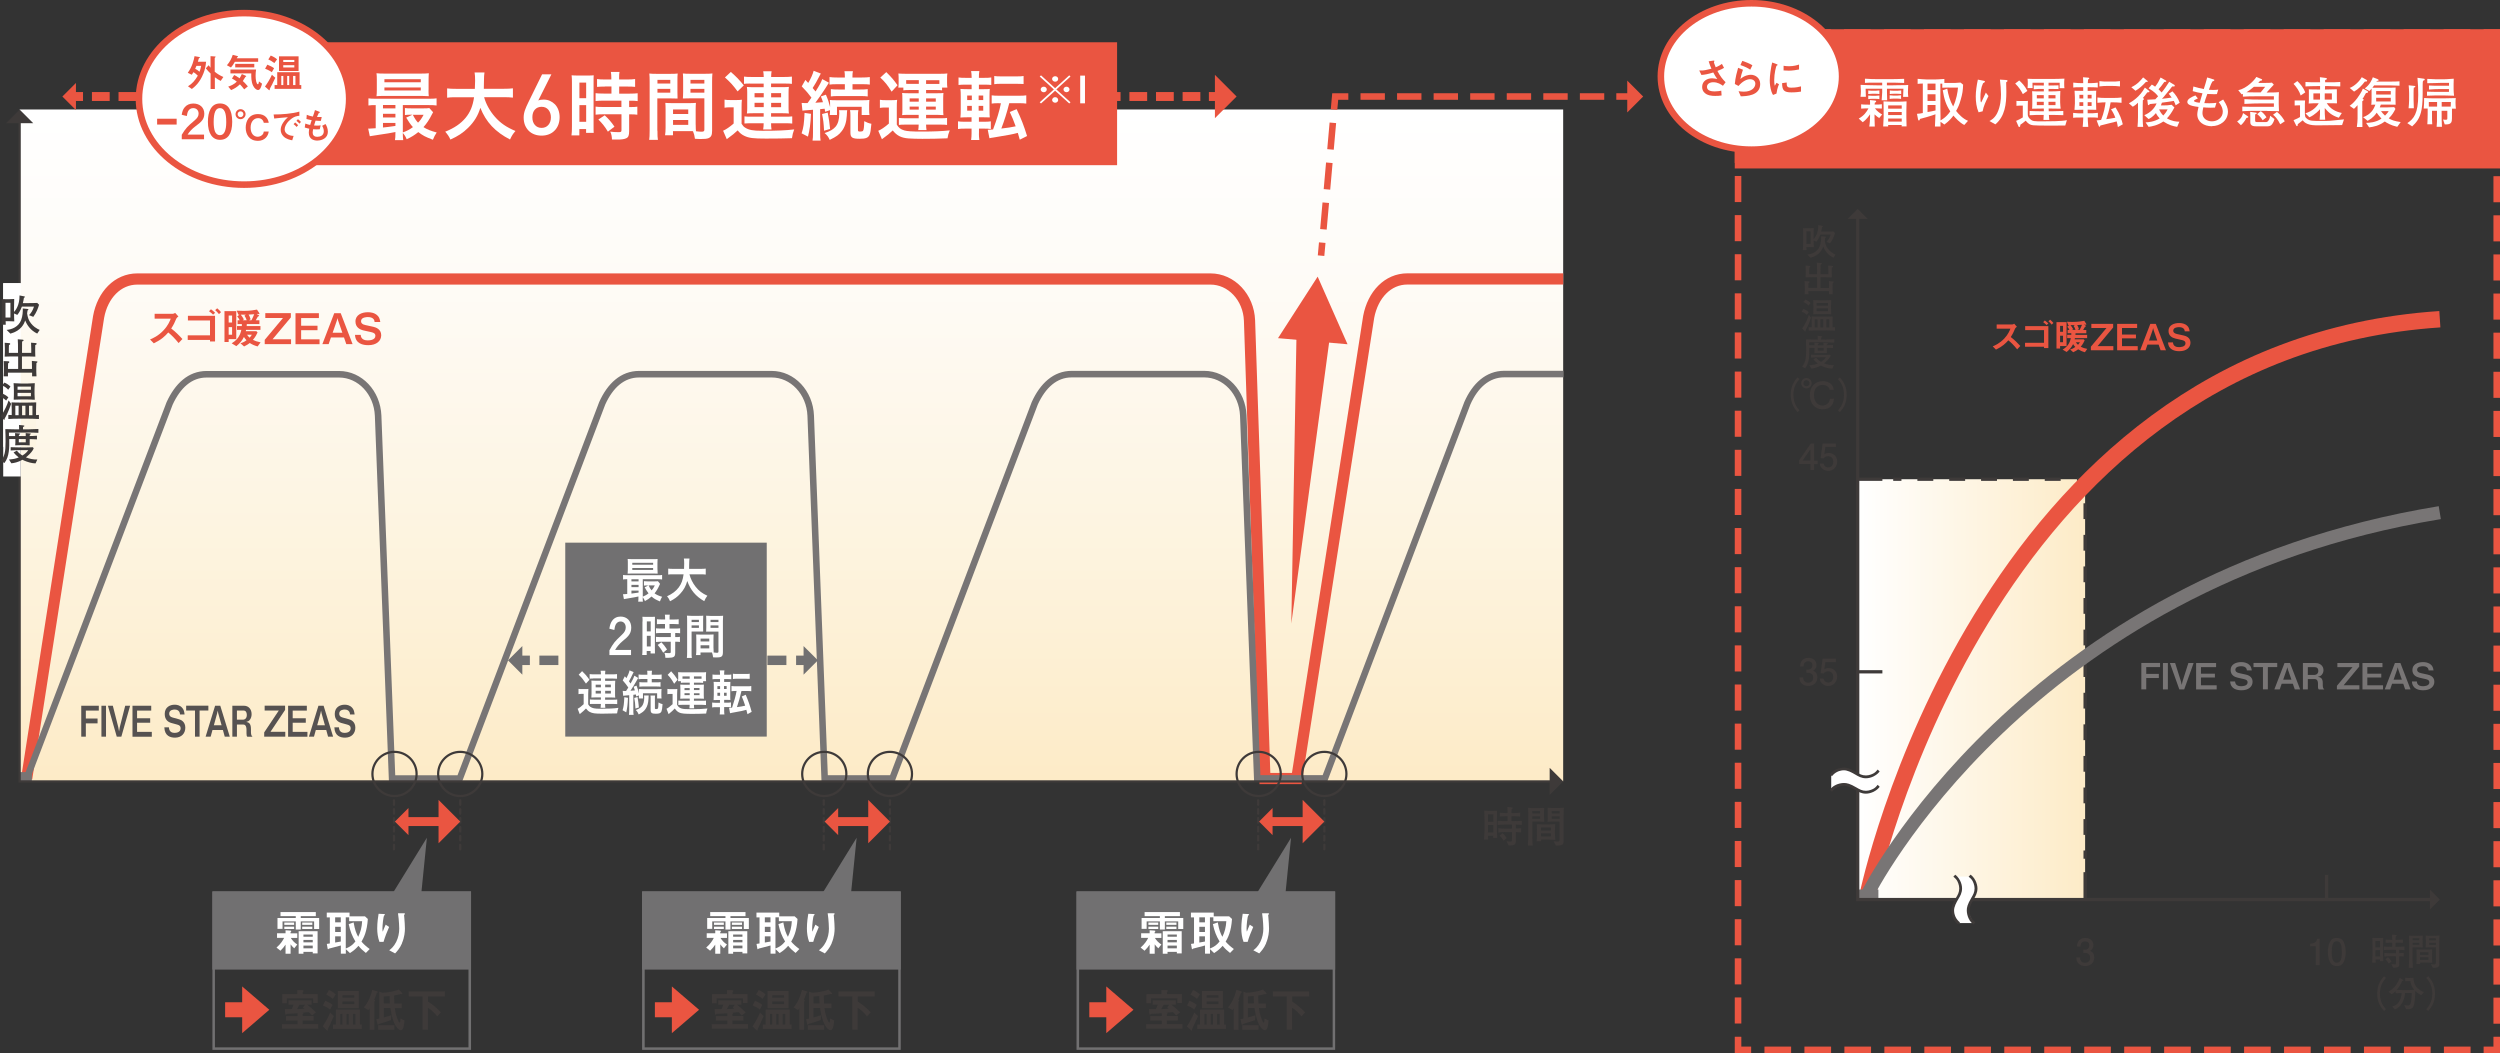 <?xml version="1.0" encoding="UTF-8"?><svg id="_レイヤー_2" xmlns="http://www.w3.org/2000/svg" xmlns:xlink="http://www.w3.org/1999/xlink" viewBox="0 0 381.55 160.73"><rect x="0" y="0" width="381.55" height="160.73" fill="#333333" stroke="none"/><defs><linearGradient id="_名称未設定グラデーション_10" x1="283.6" y1="105.22" x2="318.16" y2="105.22" gradientUnits="userSpaceOnUse"><stop offset="0" stop-color="#fff"/><stop offset="1" stop-color="#fdebc7"/></linearGradient><linearGradient id="_名称未設定グラデーション_7" x1="120.79" y1="119.02" x2="120.79" y2="16.93" gradientUnits="userSpaceOnUse"><stop offset="0" stop-color="#fdebc7"/><stop offset=".32" stop-color="#fdf3dd"/><stop offset=".74" stop-color="#fefbf6"/><stop offset="1" stop-color="#fff"/></linearGradient><linearGradient id="_名称未設定グラデーション_7-2" x1="3" y1="97.01" x2="3" y2="25.51" xlink:href="#_名称未設定グラデーション_7"/></defs><g id="_レイヤー_1-2"><g><rect x="265.26" y="4.96" width="115.79" height="20.25" style="fill:#ea5541; stroke:#ea5541; stroke-miterlimit:10;"/><g><polyline points="381.05 6.96 381.05 4.96 379.05 4.96" style="fill:none; stroke:#ea5541; stroke-miterlimit:10;"/><line x1="377.01" y1="4.96" x2="268.27" y2="4.96" style="fill:none; stroke:#ea5541; stroke-dasharray:0 0 4.07 2.03; stroke-miterlimit:10;"/><polyline points="267.26 4.96 265.26 4.96 265.26 6.96" style="fill:none; stroke:#ea5541; stroke-miterlimit:10;"/><line x1="265.26" y1="8.95" x2="265.26" y2="157.23" style="fill:none; stroke:#ea5541; stroke-dasharray:0 0 3.98 1.99; stroke-miterlimit:10;"/><polyline points="265.26 158.23 265.26 160.23 267.26 160.23" style="fill:none; stroke:#ea5541; stroke-miterlimit:10;"/><line x1="269.29" y1="160.23" x2="378.03" y2="160.23" style="fill:none; stroke:#ea5541; stroke-dasharray:0 0 4.07 2.03; stroke-miterlimit:10;"/><polyline points="379.05 160.23 381.05 160.23 381.05 158.23" style="fill:none; stroke:#ea5541; stroke-miterlimit:10;"/><line x1="381.05" y1="156.24" x2="381.05" y2="7.96" style="fill:none; stroke:#ea5541; stroke-dasharray:0 0 3.98 1.99; stroke-miterlimit:10;"/></g><g><path d="M286.81,18.02c-.16-.09-.44-.3-.72-.56v.54c0,.43,.03,1.2,.04,1.31h-.84c.08-.44,.12-1.16,.12-1.64v-.23c-.11,.17-.55,.82-1.12,1.21l-.61-.55c.8-.46,1.16-.95,1.49-1.56-.31,0-.64,0-1.12,.04v-.66c.21,.03,.39,.05,1.04,.05h.32c0-.41,0-.53-.02-.7l.7,.07c.17,.02,.25,.03,.25,.14,0,.08-.06,.12-.21,.21,0,.09,0,.12-.02,.27,.41,0,.76,0,1.1-.05v.66c-.51-.03-.85-.04-1.06-.04,.35,.48,.8,.77,1.11,.94l-.45,.54Zm3.64-3.25c.02-.21,.05-1,.05-1.23h-2.51v.55c0,.19,.03,1.05,.03,1.21h-.84c0-.13,.08-1.09,.08-1.2v-.56h-2.53c0,.24,.02,1.09,.04,1.23h-.82c.04-.16,.06-.7,.06-.87,0-.1-.03-.84-.05-.95,.36,.02,1.88,.07,2.52,.07h.78v-.4h-1.15c-.13,0-.75,0-.87,0-.2,0-.27,.02-.61,.03v-.64c.57,.05,1.45,.07,1.97,.07h1.93c.28,0,1.68-.02,2.08-.05v.63c-.28-.02-1.03-.04-1.34-.04h-1.29v.4h.91c.29,0,.73-.02,.96-.02,.79,0,.97,0,1.39-.03-.02,.12-.02,.15-.02,.17,0,.2-.03,.76-.03,.93,0,.29,.03,.5,.05,.71h-.8Zm-4.18-.46h-.58c-.08,0-.36,.02-.56,.04v-.55c.09,.02,.34,.05,.56,.05h.58c.17,0,.38-.03,.56-.05v.55c-.19-.03-.46-.04-.56-.04Zm0,.77h-.58c-.12,0-.41,.02-.56,.05v-.55c.11,0,.34,.04,.56,.04h.58c.21,0,.43-.02,.56-.04v.55c-.14-.03-.43-.05-.56-.05Zm3.95,4.22l.02-.22h-2.07s0,.19,0,.22h-.76c.04-.54,.07-1.2,.07-1.39v-1.05c0-.32-.02-1.1-.02-1.39,.17,.02,1,.05,1.18,.05h1c.34,0,1.03-.02,1.34-.05-.02,.29-.03,1.12-.03,1.44v1.06c0,.22,.02,.83,.03,1.32h-.78Zm.02-3.21h-2.07v.49h2.07v-.49Zm0,1h-2.07v.47h2.07v-.47Zm0,1h-2.07v.47h2.07v-.47Zm-.67-3.04h-.6c-.12,0-.41,.02-.57,.05v-.56c.21,.03,.44,.05,.57,.05h.6c.12,0,.35-.02,.57-.05v.56c-.14-.03-.44-.05-.57-.05Zm.02-.74h-.59c-.08,0-.35,0-.58,.04v-.55c.11,.02,.36,.05,.58,.05h.59c.17,0,.39-.03,.57-.05v.55c-.19-.03-.46-.04-.57-.04Z" style="fill:#fff;"/><path d="M299.8,19.08c-.74-.36-1.42-1.15-1.67-1.44-.27,.37-.61,.8-1.38,1.37l-.59-.43v.73h-.85c.02-.17,.08-1.75,.08-1.87-.54,.22-2.15,.67-2.36,.71-.05,.17-.07,.24-.16,.24-.07,0-.12-.06-.14-.18l-.16-.84c.2,0,.75-.08,.89-.12v-4.5c-.06,0-.65,.02-.79,.05v-.77c.35,.03,1.1,.1,1.44,.1h1.2c.08,0,1-.04,1.44-.08v.61h1.35c.23,0,.39,0,1.12-.06l.39,.32c-.03,.9-.09,1.35-.37,2.32-.23,.8-.37,1.1-.7,1.69,.38,.48,1.01,1.18,1.82,1.51l-.57,.63Zm-4.4-6.32h-1.22v.99h1.22v-.99Zm0,1.63h-1.22v1.01h1.22v-1.01Zm0,1.64h-1.22v1.07c.24-.02,.95-.18,1.22-.24v-.83Zm2-2.67c-.17,0-.81,.02-.97,.03v-.62c-.06,0-.07,0-.29,0v3.65l.02,1.26v.69c.07-.03,.85-.42,1.49-1.37-.66-1.02-.91-1.8-1.15-3.22l.69-.25c.15,.95,.42,1.88,.9,2.72,.49-1.01,.69-2.21,.74-2.88h-1.43Z" style="fill:#fff;"/><path d="M302.58,16.99l-.61,.15c-.32-.74-.43-1.61-.43-2.42,0-.75,.13-1.69,.32-2.57l.91,.18c.07,.02,.17,.04,.17,.13,0,.08-.1,.14-.29,.25-.32,.67-.4,1.43-.4,2.17,0,.27,.03,.74,.1,.74,.03,0,.04-.02,.11-.16,.08-.17,.57-1.25,.62-1.33l.4,.53c-.37,.75-.77,1.56-.89,2.32Zm3.6-4.41c0,.22,.03,.75,.03,1.42,0,1.88-.21,3.76-1.68,4.98l-.9-.51c.22-.12,.78-.4,1.18-1.2,.49-1,.58-2.12,.58-2.85s-.07-1.52-.16-2.27l.95,.06c.07,0,.21,.02,.21,.13,0,.1-.13,.17-.21,.22Z" style="fill:#fff;"/><path d="M308.72,14.36c-.26-.52-.56-1.02-1.16-1.61l.61-.47c.36,.32,.84,.78,1.25,1.6l-.7,.48Zm6.48,4.8c-.77,0-4.2,.04-4.9-.04-.5-.06-.72-.21-1.14-.7-.36,.31-.6,.48-.82,.62,0,.21-.02,.34-.17,.34-.07,0-.08-.04-.1-.07l-.37-.86c.31-.12,.83-.4,1.02-.53v-1.8h-.51c-.09,0-.27,.02-.46,.03v-.76c.16,.03,.21,.03,.54,.03h.63c.39,0,.43,0,.58-.03,0,.21-.02,.73-.02,.91v1.18c0,.37,.27,.61,.37,.7,.37,.34,.58,.34,1.9,.34,.9,0,2.9,0,3.7-.18l-.25,.82Zm-.87-5.69c.02-.12,.02-.18,.02-.43v-.41h-1.7v.42h.22c.69,0,1.25-.03,1.3-.03v.57c-.31,0-.8-.02-1.25-.02h-.27v.38h.41c.42,0,.97-.02,1.39-.06-.02,.26-.03,.78-.03,.87v.86c0,.33,.06,.77,.08,.97-.25,0-.71-.02-1.38-.02h-.46l.02,.41h.63c.43,0,.79-.02,1.59-.04v.64c-.19,0-.95-.04-1.54-.04h-.66c.03,.49,.04,.61,.07,.76h-.9c.02-.18,.03-.33,.04-.76h-.51c-.39,0-.96,0-1.64,.05v-.65c.54,.03,1.3,.04,1.65,.04h.52v-.41s-.37,0-.37,0c-.25,0-1.22,.02-1.43,.02,.02-.13,.04-.31,.04-.8v-1.01c0-.07,0-.56-.03-.86,.46,.03,.56,.03,1.45,.03h.34v-.38h-.22c-.28,0-.9,0-1.32,.06v-.61c.24,.02,.32,.03,1.31,.03h.23v-.42h-1.73v.39c0,.14,0,.28,.02,.42h-.77c.02-.16,.03-.32,.03-.49v-.48c0-.09,0-.22-.03-.45,.46,.03,.87,.03,1.81,.03h1.93c.9,0,1-.02,1.88-.05-.02,.17-.03,.41-.03,.47v.51c0,.27,.02,.34,.04,.48h-.73Zm-2.41,1.05h-1.06v.5h1.06v-.5Zm0,1.02h-1.06v.51h1.06v-.51Zm1.79-1.02h-1.07v.5h1.07v-.5Zm0,1.02h-1.07v.51h1.07v-.51Z" style="fill:#fff;"/><path d="M318.92,17.93h-.29c0,.25,.02,.68,.08,1.43h-.85c.02-.28,.08-.8,.09-1.43h-.29c-.88,0-1.04,.02-1.26,.05v-.75c.48,.07,1.05,.07,1.26,.07h.29v-.55h-.11c-.15,0-.8,.02-.94,.02-.12,0-.18,0-.29,0,.03-.23,.06-.71,.06-.95v-.98c0-.26-.03-.73-.05-.99,.19,0,1.03,.02,1.2,.02h.12v-.56h-.27c-.86,0-1,.02-1.25,.05v-.75c.46,.06,.98,.08,1.25,.08h.27c0-.62-.02-.68-.03-.9l.78,.06c.12,0,.17,.04,.17,.11,0,.08-.08,.12-.18,.18-.02,.22-.03,.35-.04,.55h.28c.11,0,.69,0,1.24-.08v.75c-.23-.02-.39-.05-1.24-.05h-.3v.56h.14c.06,0,1.04-.02,1.17-.03-.02,.24-.03,.4-.03,.99v.93c0,.12,.03,.96,.03,1-.31-.02-.85-.02-1.17-.02h-.14v.55h.3c.26,0,.76,0,1.26-.07v.75c-.24-.03-.41-.05-1.26-.05Zm-.97-3.46h-.59v.56h.59v-.56Zm0,1.13h-.59v.57h.59v-.57Zm1.27-1.13h-.6v.56h.6v-.56Zm0,1.13h-.6v.57h.6v-.57Zm4.01,3.79c-.07-.44-.11-.58-.18-.86-.83,.22-1.66,.43-2.5,.63-.03,.11-.05,.19-.12,.19-.05,0-.09-.05-.12-.12l-.32-.86c.42-.02,.58-.06,.68-.07,.46-1.13,.6-2.08,.68-2.68-.14,0-.69,0-1.24,.07v-.81c.4,.05,.83,.07,1.22,.07h1.21c.42,0,.83-.02,1.25-.07v.81c-.51-.06-1.08-.07-1.25-.07h-.42c-.15,1.07-.51,2.12-.66,2.57,.61-.08,.68-.1,1.38-.22-.16-.45-.37-.89-.66-1.28l.69-.3c.71,1.12,.95,1.93,1.11,2.58l-.76,.43Zm-.73-6.27h-1.04c-.09,0-.57,0-1.05,.07v-.81c.41,.06,.84,.07,1.05,.07h1.04c.12,0,.59,0,1.05-.07v.81c-.42-.06-.91-.07-1.05-.07Z" style="fill:#fff;"/><path d="M327.97,14.07s-.22,.02-.25,.03c-.07,.09-.1,.12-.35,.46-.12,.17-.24,.3-.31,.38,.02,.02,.1,.1,.12,.12,0,.02,.02,.03,.02,.06s0,.05-.02,.07c-.03,.02-.12,.1-.14,.12-.02,.42-.02,.65-.02,.9v1.63c0,.13,0,1.06,.07,1.52h-.86c0-.08,0-.15,.05-.74,0-.12,.02-.63,.02-.74v-2.2c-.27,.26-.5,.45-.79,.61l-.6-.52c.5-.28,1.63-.94,2.44-2.4l.62,.47s.08,.08,.08,.14c0,.08-.05,.09-.08,.09Zm-.46-1.57c-.5,.55-1.07,1.07-1.59,1.35l-.64-.54c.91-.42,1.45-1.05,1.8-1.5l.65,.52s.06,.06,.06,.1c0,.07-.04,.07-.27,.07Zm4.54,3.59c-.04-.18-.07-.22-.28-.69-.28,.05-1.29,.21-1.82,.27-.06,.19-.11,.31-.15,.41h.66c.24,0,.37,0,.98-.09l.42,.41c-.42,.81-.83,1.34-1.14,1.66,.78,.46,1.44,.51,1.9,.51l-.34,.79c-.6-.1-1.29-.27-2.11-.82-.89,.61-1.76,.75-2.25,.82l-.46-.68c.33-.02,1.3-.07,2.15-.61-.2-.21-.41-.47-.57-.81-.5,.6-.88,.79-1.12,.91l-.66-.59c.84-.34,1.54-.97,1.88-1.8-.71,.08-.77,.08-1.05,.1-.02,.02-.07,.12-.09,.14-.02,.03-.06,.03-.08,.03-.07,0-.1-.05-.11-.11l-.09-.72c.19,0,1.05-.04,1.22-.06,.32-.35,.36-.38,.43-.46-.26-.33-.5-.66-1.45-1.22l.49-.57c.16,.08,.2,.1,.51,.32,.45-.61,.49-.7,.83-1.4l.81,.46s.07,.05,.07,.1c0,.07-.09,.1-.13,.1h-.17c-.48,.66-.58,.8-.89,1.13,.2,.19,.22,.22,.47,.49,.27-.3,.87-1.15,1.16-1.63l.78,.47s.07,.08,.07,.13c0,.1-.09,.12-.15,.12-.03,0-.18-.02-.21-.02-.12,.12-.16,.14-.39,.46-.1,.12-.76,.95-.94,1.15-.11,.13-.2,.22-.27,.29,.12-.02,1.13-.12,1.49-.19-.23-.32-.38-.48-.46-.58l.57-.37c.49,.49,.88,1.09,1.11,1.74l-.64,.41Zm-2.52,.61c.12,.28,.3,.61,.63,.93,.37-.37,.57-.76,.66-.93h-1.29Z" style="fill:#fff;"/><path d="M337.6,19.27c-1.25,0-2.25-.67-2.25-1.81,0-.28,.09-.73,.19-1.14-1.49-.17-1.71-.46-1.71-.78,0-.43,.66-.75,1.23-.98l.38,.46s-.51,.24-.51,.25c-.04,.03-.08,.08-.08,.13,0,.18,.68,.27,.86,.29,.22-.77,.24-.86,.43-1.45-.51-.07-1-.19-1.49-.33l.1-.71c.75,.22,.95,.26,1.59,.39,.27-.83,.29-.92,.52-1.77l1,.31c.08,.02,.09,.06,.09,.1,0,.07-.04,.11-.09,.12-.03,.02-.18,.08-.21,.09-.17,.28-.2,.38-.53,1.26,.1,0,.33,.03,.65,.03,.39,0,.61-.03,.78-.06l-.21,.69c-.12,0-.22,.02-.38,.02-.31,0-.73-.02-1.08-.04-.25,.67-.37,1.05-.46,1.4,.15,0,.47,.02,.76,.02,.52,0,.85-.04,1.09-.07l-.22,.73c-.16,0-.33,.02-.66,.02-.47,0-.9-.03-1.12-.06-.03,.14-.13,.58-.13,.89,0,.82,.71,1.25,1.44,1.25,.86,0,1.66-.58,1.66-1.47,0-.16,0-.72-.62-1.46l.68-.4c.56,.86,.73,1.33,.73,1.84,0,1.39-1.2,2.22-2.45,2.22Z" style="fill:#fff;"/><path d="M342.85,18c-.22,.43-.49,.8-.84,1.11l-.58-.57c.74-.48,.85-1.04,.9-1.29l.75,.51s.06,.06,.06,.08c0,.07-.06,.13-.28,.16Zm3.18-1.08h-1.88c-.18,0-1.01,0-1.18,.02-.3,0-.47,.03-.75,.04v-.71c.38,.03,1.67,.03,2.55,.03h2.27v-.52h-1.98c-.85,0-1.27,.02-2.52,.08v-.73c.83,.06,1.67,.07,2.51,.07h1.99v-.51h-2.28c-1.03,0-2.06,.02-2.45,.06v-.42s-.07,.02-.19,.07l-.52-.63c1.34-.29,2.52-1.59,2.76-2.03l.82,.34s.07,.05,.07,.09c0,.15-.21,.16-.32,.17-.07,.09-.13,.17-.28,.32h.81c.16,0,.84-.02,.98-.02,.12,0,.22-.03,.3-.03l.29,.31c-.17,.19-.96,1.02-1.1,1.2h.17c1.06,0,1.41-.02,1.71-.06-.02,.15-.03,.61-.03,.77v1.05c0,.13,.03,.97,.04,1.1-.26-.03-1.45-.04-1.78-.04Zm-2.03-3.68c-.47,.39-.76,.62-1.15,.84,.33,0,.9,.02,1.2,.02h.97c.1-.12,.57-.72,.69-.85h-1.71Zm2.76,5.72c-.23,.32-.53,.32-.81,.32h-1.29c-.56,0-.82,0-1.03-.17-.19-.16-.19-.3-.19-.67v-.72c0-.1-.02-.53-.02-.65l.87,.12c.07,0,.13,.02,.13,.1,0,.1-.12,.13-.24,.17v.89c0,.28,.06,.28,.45,.28h1.15c.17,0,.33,0,.53-.39,.12-.23,.14-.45,.16-.58l.66,.51c-.03,.14-.12,.46-.37,.8Zm-1.44-.61c-.22-.37-.46-.63-.83-.93l.55-.46c.34,.25,.6,.51,.87,.94l-.59,.46Zm2.69,.62c-.4-.85-.85-1.25-1.1-1.46l.6-.44c.64,.51,.97,1.04,1.19,1.44l-.69,.46Z" style="fill:#fff;"/><path d="M357.43,19.09c-1,0-2.6,.04-3.59,.04-.7,0-1.17-.02-1.65-.21-.42-.17-.55-.32-.75-.56-.08,.06-.11,.08-.34,.27-.12,.1-.21,.17-.41,.32,0,.19-.02,.3-.13,.3-.07,0-.11-.08-.17-.2l-.35-.71c.1-.04,.53-.23,.61-.27,.16-.08,.27-.14,.38-.21v-1.78h-.37c-.15,0-.3,.02-.45,.02v-.77c.08,0,.46,0,.55,0h.5c.33,0,.37,0,.54,0,0,.12-.03,.44-.03,.56v1.24c0,.55,0,.78,.37,1.03,.42,.29,.73,.3,2.22,.3,1.1,0,1.19,0,3.38-.24l-.29,.86Zm-6.3-4.51c-.2-.67-.62-1.27-1.09-1.78l.58-.43c.51,.5,.96,1.06,1.21,1.73l-.71,.48Zm5.79,3.38c-1.07-.34-1.61-.86-2.12-1.47,0,.71,0,1.05,.07,1.78h-.85c.06-.64,.06-.83,.06-1.6-.12,.14-.74,.84-1.62,1.23l-.61-.61c1.12-.34,1.75-1.02,2.03-1.53h-.13c-.27,0-1.19,0-1.4,.04,0-.08,.03-.39,.03-.46v-1.36c0-.07,0-.27-.02-.35,.51,.03,.63,.03,1.36,.03h.37v-.13c0-.06,0-.33,0-.39h-.49c-.58,0-1.16,.02-1.74,.05v-.68c.54,.05,1.18,.05,1.74,.05h.49c0-.32-.02-.53-.03-.78l.86,.11c.12,.02,.21,.03,.21,.12,0,.14-.16,.17-.27,.2,0,.06,0,.3,0,.35h.54c.56,0,1.22,0,1.77-.05v.68c-.73-.03-1.4-.05-1.77-.05h-.55c0,.08-.02,.45-.02,.52h.18c.56,0,.62,0,1.64-.04,0,.24,0,.58,0,.8v.59c0,.28,0,.53,.02,.76-.39,0-.51,0-1.56-.02,.53,.83,1.29,1.29,2.3,1.49l-.45,.71Zm-2.84-3.71h-1.01v.95h1.01v-.95Zm1.81,0h-1.09v.95h1.09v-.95Z" style="fill:#fff;"/><path d="M361.1,14.19c-.08,.11-.36,.63-.42,.74-.05,.07-.08,.12-.12,.17,.13,.03,.18,.05,.18,.12,0,.11-.16,.2-.21,.22v2.22c0,.37,.02,1.39,.02,1.72h-.85c.07-.42,.11-1.03,.11-1.28v-2.05c-.3,.34-.44,.46-.55,.56l-.66-.46c.3-.22,.7-.54,1.16-1.16,.12-.16,.71-.99,.86-1.47l.65,.35s.15,.08,.15,.17c0,.13-.2,.15-.32,.16Zm-.17-1.75c-.46,.61-.99,1.16-1.65,1.54l-.67-.56c.71-.25,1.53-1.05,1.84-1.64l.7,.39c.12,.07,.12,.12,.12,.15,0,.13-.12,.13-.34,.13Zm4.92,6.91c-.96-.22-1.59-.59-1.88-.81-.96,.68-1.66,.8-2.39,.9l-.47-.69c.41,0,1.51-.05,2.35-.65-.31-.32-.47-.54-.73-.9-.52,.78-1.14,1.1-1.39,1.24l-.69-.56c1.2-.42,1.63-1.22,1.88-1.91-.1,0-.54,0-.63,.02,.02-.1,.05-.41,.05-.82v-.79c0-.13,0-.74,0-.86-.14,.18-.25,.28-.34,.37l-.7-.4c.79-.56,1.13-1.4,1.23-1.7l.73,.28c.07,.03,.15,.08,.15,.17,0,.09-.09,.1-.28,.12-.03,.06-.03,.07-.04,.09h2.07c.46,0,1,0,1.44-.04v.67c-.6-.03-1.15-.05-1.44-.05h-1.45c-.19,0-.66,0-.98,0-.06,.08-.08,.11-.27,.36,.36,0,.77,0,1.07,0h1.09c.56,0,1.05,0,1.39-.03,0,.22-.02,.63-.02,.85v.79c0,.33,0,.61,.02,.98-.56-.02-.64-.02-1.35-.02h-.91c-.03,.1-.06,.2-.16,.43h1.08c.24,0,.88-.03,1.12-.04l.19,.27c-.22,.43-.47,.92-1.02,1.44,.46,.28,.87,.42,1.82,.57l-.51,.71Zm-.97-5.45h-2.23v.53h2.23v-.53Zm0,1.03h-2.23v.55h2.23v-.55Zm-1.49,2.03c.17,.22,.33,.44,.61,.69,.31-.31,.46-.52,.56-.69h-1.17Z" style="fill:#fff;"/><path d="M369.8,12.33c-.03,.17-.05,.26-.05,.61,0,2.17,0,2.76-.17,3.78-.24,1.38-.86,2.04-1.44,2.57l-.74-.5c.97-.64,1.67-1.44,1.67-4.3,0-.88-.03-1.75-.12-2.62l.96,.14c.08,0,.15,.03,.15,.12,0,.12-.12,.16-.26,.2Zm-1.41,1.06c-.02,.12-.03,.67-.03,.81v1.03c0,.29,.03,1.01,.04,1.29h-.8c.03-.27,.08-.99,.08-1.25v-1.09c0-.17-.04-.99-.07-1.16l.89,.09c.06,0,.13,.02,.13,.09,0,.09-.08,.12-.25,.2Zm5.83,3.18v.91c0,.99,0,1.14-.24,1.34-.1,.08-.25,.17-.7,.17-.08,0-.12,0-.17,0l-.25-.75c.19,.04,.35,.04,.37,.04,.28,0,.28-.06,.28-.24v-1.13h-.87v.23c0,.88,0,1.49,.05,2.21h-.81c.03-.36,.04-.54,.05-.79,0-.22,0-1.2,0-1.39v-.26h-.76c0,1.39,0,1.59,.04,2.06h-.75c.03-.37,.05-1.29,.05-1.55v-.86h-.61c.04-.42,.09-1.04,.07-1.6,.44,.04,1.19,.05,1.61,.05h1.41c.32,0,1.42-.03,1.81-.04-.02,.16-.04,.4-.04,.71,0,.36,.03,.66,.06,.91h-.61Zm-1.22-2h-1.3c-.11,0-1.18,.03-1.29,.04v-.62c.43,.03,1.55,.03,2.02,.03h1.33v-.43h-1.3c-.51,0-1.26,.03-1.75,.08v-.62c.41,.04,1.29,.04,1.73,.04h1.33v-.44h-1.28c-.27,0-.71,.03-.97,.03-.47,0-.74,0-1.07,.02v-.66c.27,.02,1.06,.06,1.35,.06h1.17s.81-.02,1.52-.09c-.02,.39-.02,.71-.02,.8v.79c0,.34,.03,.67,.07,1.01-.03,0-1.28-.04-1.52-.04Zm-1.05,1h-1.26c0,.12-.02,.36,0,.7h1.26v-.7Zm.7,0v.7h1.38c.02-.32,.02-.41,.02-.7h-1.4Z" style="fill:#fff;"/></g><g><ellipse cx="267.31" cy="11.67" rx="13.83" ry="11.17" style="fill:#fff; stroke:#ea5541; stroke-miterlimit:10;"/><g><path d="M262.95,13.09c-.3-.21-.77-.54-1.48-.54-.52,0-.95,.26-.95,.7,0,.5,.43,.7,1.19,.7,.44,0,.81-.07,.99-.11l.05,.73c-.34,.07-.68,.07-1.02,.07-.38,0-1.25-.03-1.7-.61-.06-.08-.25-.33-.25-.75,0-.94,.81-1.33,1.52-1.33,.24,0,.58,.07,.79,.11-.24-.33-.38-.57-.61-1-.83,.26-1.28,.34-1.81,.38l-.33-.68c.25,.01,.38,.01,.51,0,.1,0,.56-.06,1.35-.27-.17-.39-.29-.69-.42-1.13l.65-.1s.23-.04,.23,.04c0,.03-.08,.16-.08,.2,0,.02,.06,.28,.27,.77,.47-.19,.68-.32,.95-.52l.32,.61c-.21,.12-.42,.25-1.01,.47,.43,.8,.74,1.21,1.25,1.72l-.41,.55Z" style="fill:#ea5541;"/><path d="M265.68,14.71l-.34-.79c.21,.03,.51,.07,.81,.07,1.2,0,1.75-.63,1.75-1.22,0-.41-.33-.68-.81-.68-.45,0-1.1,.26-1.76,1.03l-.56-.3c.05-.88,.36-1.98,.5-2.47l.74,.29c-.17,.46-.3,.94-.39,1.42,.58-.53,1.26-.65,1.59-.65,.68,0,1.43,.48,1.43,1.41,0,1.82-2.16,1.86-2.96,1.88Zm1.44-4.08c-.41-.26-.72-.43-1.49-.7l.28-.64c.43,.14,1.05,.37,1.54,.67l-.33,.68Z" style="fill:#ea5541;"/><path d="M271.11,14.29l-.51,.2c-.1-.17-.16-.27-.24-.51-.19-.6-.26-1.2-.26-1.7,0-.41,.05-.89,.1-1.27,.09-.7,.18-1.09,.27-1.47l.66,.24s.17,.06,.17,.12c0,.01,0,.04-.03,.06-.01,0-.1,.04-.11,.05-.1,.06-.38,1.23-.38,2.2,0,.11,0,.61,.09,.88,.08-.14,.12-.2,.26-.45l.38,.21c-.23,.53-.33,1.04-.39,1.45Zm2.31-.19c-1.17,0-1.42-.32-1.44-1.41l.7-.1c0,.61,.07,.79,.72,.79,.74,0,1.24-.14,1.47-.2v.8c-.34,.05-.77,.12-1.46,.12Zm-.52-3.32c-.05,0-.35,0-.69-.03v-.71c.19,.03,.48,.07,.83,.07,.75,0,1.28-.18,1.53-.26v.75c-.3,.06-.95,.19-1.67,.19Z" style="fill:#ea5541;"/></g></g><g><rect x="283.52" y="73.14" width="34.71" height="64.15" style="fill:url(#_名称未設定グラデーション_10);"/><g><path d="M363.22,146.7c.01-.1,.01-.14,.02-.28h-.69c0,.08,.02,.43,.02,.5h-.53c.03-.42,.06-1.14,.06-1.24v-1.3s-.03-1.1-.03-1.24c.44,.02,.45,.02,.52,.02h.66c.08,0,.41-.02,.48-.02,0,.2-.03,1.07-.03,1.25v1.3c0,.07,.02,.65,.05,1h-.53Zm.03-3.08h-.71v.96h.71v-.96Zm0,1.39h-.71v.97h.71v-.97Zm2.92-.06v.52c.44-.02,.55-.03,.69-.04v.55c-.26-.03-.53-.04-.69-.04v1.25c0,.17,0,.5-.72,.5-.08,0-.14,0-.21-.01l-.27-.54c.33,.04,.39,.05,.5,.05,.17,0,.2-.03,.2-.29v-.96h-.78c-.33,0-.66,.01-.99,.05v-.55c.34,.04,.83,.05,.99,.05h.78v-.53h-.8c-.35,0-.71,.01-1.06,.04v-.54c.36,.03,.89,.04,1.06,.04h.23v-.63h-.12c-.29,0-.62,0-.88,.03v-.5c.35,.04,.85,.04,.88,.04h.12v-.24c0-.17-.02-.52-.02-.56l.63,.07s.07,.03,.07,.08c0,.08-.11,.11-.15,.12-.02,.37-.02,.38-.02,.44v.09h.24c.07,0,.58-.01,.88-.04v.5c-.28-.03-.61-.03-.88-.03h-.24v.63h.28c.35,0,.71-.01,1.07-.04v.54c-.3-.03-.6-.04-.8-.04Zm-1.59,2.11c-.14-.25-.26-.42-.52-.65l.38-.32c.27,.21,.4,.4,.54,.65l-.39,.32Z" style="fill:#3e3a39;"/><path d="M369.74,143.42v.59c0,.07,.02,.5,.02,.6-.08,0-.12,0-.45-.02-.06,0-.34-.01-.39-.01h-.72v1.97c0,.34,.02,.82,.05,1.16h-.63c.04-.55,.06-1.07,.06-1.2v-2.94c0-.18-.01-.63-.02-.78,.19,.02,.3,.03,.81,.03h.56c.22,0,.54-.01,.73-.03-.03,.35-.03,.64-.03,.64Zm-.51-.23h-1.02v.31h1.02v-.31Zm0,.69h-1.02v.32h1.02v-.32Zm1.16,3.03h-1.04c0,.08,.01,.15,.02,.22h-.58c.02-.15,.03-.6,.03-.78v-.67c0-.12,0-.49-.03-.78,.23,.02,.57,.03,.8,.03h.75c.12,0,.75-.02,.86-.03,0,0-.02,.57-.02,.72v.59c0,.31,.03,.63,.04,.73-.19-.02-.63-.03-.82-.03Zm.24-1.57h-1.29v.39h1.29v-.39Zm0,.76h-1.29v.4h1.29v-.4Zm1.65-2.43v3.5c.02,.37-.22,.45-.31,.48-.14,.04-.23,.05-.68,.05l-.29-.56c.24,.03,.41,.06,.52,.06,.08,0,.25,0,.25-.31v-2.31h-.79c-.13,0-.43,0-.78,.03,.02-.29,.03-.59,.03-.66v-.56c0-.13-.01-.48-.02-.6,.25,.03,.64,.03,.65,.03h.66c.28,0,.41-.01,.8-.04-.03,.31-.04,.67-.04,.9Zm-.51-.47h-1.03v.31h1.03v-.31Zm0,.69h-1.03v.32h1.03v-.32Z" style="fill:#3e3a39;"/><path d="M363.85,154.29c-.43-.5-1.04-1.22-1.04-2.65s.61-2.15,1.04-2.65l.29,.26c-.36,.44-.92,1.11-.92,2.39s.55,1.96,.92,2.39l-.29,.26Z" style="fill:#3e3a39;"/><path d="M369.49,151.88c-.49-.3-.58-.37-.88-.64,.02,.43-.04,1.79-.25,2.3-.1,.26-.27,.49-.91,.49-.07,0-.13,0-.22-.01l-.29-.63c.12,.03,.25,.07,.47,.07,.12,0,.37,0,.46-.22,.15-.34,.19-1.12,.22-1.69h-1.04c-.03,.34-.09,1.11-.66,1.85-.33,.43-.71,.59-.87,.66l-.42-.44c.31-.11,.73-.24,1.03-.72,.3-.48,.38-.98,.41-1.34-.13,0-.76,.04-.92,.04v-.35c-.25,.27-.46,.4-.61,.5l-.48-.39c.42-.26,1.24-.77,1.71-2.12l.53,.33s.04,.04,.04,.05c0,.08-.02,.08-.21,.11-.08,.2-.3,.71-.81,1.34,.14,0,.63,.03,.75,.03h1.28s.54-.03,.65-.03c-.45-.5-.54-.95-.61-1.34h-.49s-.23,.02-.28,.02v-.52s.4,.03,.44,.03h.33c.18,0,.33-.02,.46-.03,.11,1.24,.52,1.66,1.6,2.21l-.39,.45Z" style="fill:#3e3a39;"/><path d="M370.3,154.03c.37-.44,.92-1.1,.92-2.39s-.55-1.96-.92-2.39l.29-.26c.43,.5,1.04,1.22,1.04,2.65s-.61,2.15-1.04,2.65l-.29-.26Z" style="fill:#3e3a39;"/></g><path d="M318.24,147.44c-.25,0-.82-.06-1.14-.54-.19-.29-.2-.55-.22-.77h.58c0,.19,.03,.81,.77,.81,.36,0,.76-.18,.76-.78,0-.3-.1-.43-.18-.51-.19-.19-.5-.23-.64-.23-.05,0-.14,0-.22,.02v-.51c.1,.02,.21,.02,.23,.02,.17,0,.69-.05,.69-.67,0-.46-.34-.61-.63-.61-.69,0-.71,.61-.72,.79h-.53c.02-.33,.09-1.31,1.29-1.31,.59,0,1.21,.33,1.21,1.1,0,.49-.25,.7-.51,.86,.16,.07,.64,.28,.64,1.01,0,.88-.65,1.32-1.37,1.32Z" style="fill:#3e3a39;"/><g><path d="M353.44,147.3v-2.88h-.86v-.39c.87-.04,.99-.46,1.07-.76h.38v4.03h-.59Z" style="fill:#3e3a39;"/><path d="M357.68,146.84c-.28,.55-.73,.6-1.04,.6-.42,0-.79-.12-1.04-.6-.27-.51-.32-1.13-.32-1.55,0-.38,.04-1.03,.32-1.55,.28-.53,.7-.59,1.04-.59,.42,0,.79,.12,1.04,.59,.26,.5,.32,1.1,.32,1.55s-.06,1.05-.32,1.55Zm-1.04-3.19c-.65,0-.77,.74-.77,1.64,0,.83,.09,1.64,.77,1.64s.77-.73,.77-1.64c0-.83-.1-1.64-.77-1.64Z" style="fill:#3e3a39;"/></g><g><path d="M276.87,70.82v.91h-.57v-.91h-1.71v-.58l1.77-2.54h.51v2.61h.54v.52h-.54Zm-.57-2.23l-1.19,1.71h1.19v-1.71Z" style="fill:#3e3a39;"/><path d="M279.03,71.86c-.21,0-.47-.04-.74-.21-.45-.29-.51-.63-.56-.91h.58c.14,.52,.47,.6,.72,.6,.36,0,.76-.26,.76-.87,0-.67-.47-.85-.78-.85-.08,0-.45,0-.69,.34l-.46-.05,.31-2.21h2.03v.51h-1.61l-.17,1.11c.16-.09,.38-.19,.69-.19,.66,0,1.28,.49,1.28,1.3s-.59,1.44-1.38,1.44Z" style="fill:#3e3a39;"/></g><g><path d="M275.98,104.69c-.25,0-.82-.06-1.14-.54-.19-.29-.2-.55-.22-.77h.58c0,.19,.03,.81,.77,.81,.36,0,.76-.18,.76-.78,0-.3-.1-.43-.18-.51-.19-.19-.5-.23-.64-.23-.05,0-.14,0-.22,.02v-.51c.1,.02,.21,.02,.23,.02,.17,0,.69-.05,.69-.67,0-.46-.34-.61-.63-.61-.69,0-.71,.61-.72,.79h-.53c.02-.33,.09-1.31,1.29-1.31,.59,0,1.21,.33,1.21,1.1,0,.49-.25,.7-.51,.86,.16,.07,.64,.28,.64,1.01,0,.88-.65,1.32-1.37,1.32Z" style="fill:#3e3a39;"/><path d="M279.03,104.69c-.21,0-.47-.04-.74-.21-.45-.29-.51-.63-.56-.91h.58c.14,.52,.47,.6,.72,.6,.36,0,.76-.26,.76-.87,0-.67-.47-.85-.78-.85-.08,0-.45,0-.69,.34l-.46-.05,.31-2.21h2.03v.51h-1.61l-.17,1.11c.16-.09,.38-.19,.69-.19,.66,0,1.28,.49,1.28,1.3s-.59,1.44-1.38,1.44Z" style="fill:#3e3a39;"/></g><g><path d="M274.34,62.89c-.43-.5-1.04-1.22-1.04-2.65s.61-2.15,1.04-2.65l.29,.26c-.36,.44-.92,1.11-.92,2.39s.55,1.96,.92,2.39l-.29,.26Z" style="fill:#3e3a39;"/><path d="M276.49,58.49c0,.43-.35,.79-.79,.79s-.8-.36-.8-.79,.35-.8,.8-.8,.79,.36,.79,.8Zm-1.26,0c0,.26,.21,.47,.47,.47s.47-.21,.47-.47-.21-.47-.47-.47-.47,.21-.47,.47Zm4.03,1.01c-.11-.54-.68-.76-1.09-.76-.33,0-1.32,.12-1.32,1.59,0,1.15,.73,1.57,1.29,1.57,.36,0,1.07-.21,1.15-1.04h.61c-.04,.35-.16,1.61-1.75,1.61-1.21,0-1.93-.95-1.93-2.18,0-1.37,.89-2.12,1.96-2.12,.9,0,1.62,.49,1.68,1.32h-.6Z" style="fill:#3e3a39;"/><path d="M280.51,62.64c.37-.44,.92-1.1,.92-2.39s-.55-1.96-.92-2.39l.29-.26c.43,.5,1.04,1.22,1.04,2.65s-.61,2.15-1.04,2.65l-.29-.26Z" style="fill:#3e3a39;"/></g><g><path d="M279.31,37.14l-.56-.22c.25-.26,.48-.57,.65-1.12h-1.58c-.22,.62-.46,.92-.6,1.09l-.42-.19v.12c0,.26,0,.47,.03,.91-.4-.02-.5-.02-.75-.02h-.39c0,.14,0,.31,.02,.46h-.56c.04-.37,.05-.73,.05-1.1v-1.09c0-.66-.01-.92-.02-1.15,.17,0,.35,.01,.52,.01h.51c.13,0,.41-.01,.6-.03-.02,.43-.02,.78-.02,1.13v.56c.19-.2,.74-.87,.72-2.15l.6,.12s.11,.03,.11,.08c0,.04-.04,.07-.14,.1-.02,.16-.05,.36-.13,.7h.74c.36,0,.62,0,1.13-.03l.24,.24c-.13,.45-.33,.99-.76,1.58Zm-2.98-1.83h-.64v1.92h.64v-1.92Zm3.49,4.02c-.84-.39-1.33-1.09-1.56-1.71-.15,.4-.49,1.32-1.93,1.72l-.49-.49c.68-.06,1.55-.39,1.89-1.29,.2-.52,.23-1.09,.21-1.5l.61,.06s.12,.01,.12,.08c0,.03-.06,.08-.12,.13-.04,.22-.05,.3-.05,.38,0,.11,.11,.55,.16,.69,.15,.41,.48,.81,.82,1.08,.27,.2,.51,.31,.66,.38l-.32,.48Z" style="fill:#3e3a39;"/><path d="M279.71,43.19c0,.08-.02,.42-.02,.49v.63c0,.09,.02,.51,.02,.59h-.57c0-.07,0-.4,0-.47h-3.15c0,.08,.01,.38,.01,.47h-.57c.01-.17,.02-.39,.02-.57v-.61c0-.15-.02-.65-.03-.81l.62,.03c.06,0,.12,.03,.12,.11,0,.07-.03,.09-.08,.12-.02,.01-.04,.03-.07,.04,0,.12-.02,.27-.02,.46v.27h1.33v-1.63h-.86c-.29,0-.34,0-.89,.02,.01-.13,.02-.3,.02-.6v-.55c0-.18-.02-.47-.02-.65l.61,.05s.12,.02,.12,.1c0,.07-.04,.08-.16,.15-.01,.14-.02,.27-.02,.41v.61h1.2c0-1.13,0-1.27-.03-1.77l.65,.06s.11,.01,.11,.08c0,.07-.02,.07-.2,.16-.01,.44-.01,.62-.01,1.47h1.2v-.49c0-.28-.01-.66-.02-.83l.62,.05c.11,.01,.12,.08,.12,.1,0,.06-.02,.07-.19,.17,0,.07-.01,.4-.01,.47v.42c0,.1,.02,.51,.02,.6-.19,0-.54-.02-.87-.02h-.87v1.63h1.31v-.35c0-.23-.01-.56-.02-.7l.63,.05s.11,.01,.11,.07c0,.05-.02,.06-.16,.17Z" style="fill:#3e3a39;"/><path d="M275.76,48.06c-.17-.17-.38-.34-.8-.49l.3-.42c.2,.08,.47,.19,.79,.49l-.29,.42Zm-.19,2.36c0,.09,.01,.16-.07,.16-.02,0-.04-.01-.07-.04l-.38-.41c.57-.83,.85-1.53,1.02-2.08l.33,.44c-.33,.99-.67,1.61-.84,1.93Zm.45-3.76c-.11-.14-.3-.36-.79-.56l.3-.38c.23,.09,.48,.21,.79,.52l-.3,.41Zm2.68,3.77h-1.32c-.44,0-.89,.01-1.33,.04v-.54c.2,.02,.29,.02,.45,.03v-.76c0-.29-.02-.83-.02-.9,.39,.02,.87,.02,1.03,.02h1.14c.24,0,.76-.01,1.05-.02-.02,.47-.02,.52-.02,.96v.7c.22-.01,.24-.01,.38-.03v.54c-.58-.04-1.3-.04-1.35-.04Zm.37-2.49c-.08,0-.42-.01-.49-.01h-.93c-.24,0-.68,.02-.91,.03,.02-.29,.02-.76,.02-.84v-.4c0-.4-.03-.76-.04-.92,.23,.02,.76,.04,.95,.04h.93c.08,0,.76-.03,.88-.04-.02,.38-.03,.65-.03,.77v.68c0,.18,.02,.58,.03,.71-.13,0-.16,0-.42-.02Zm-1.68,.8h-.43v1.24h.43v-1.24Zm1.6-2.5h-1.75v.41h1.75v-.41Zm0,.82h-1.75v.44h1.75v-.44Zm-.72,1.67h-.44v1.24h.44v-1.24Zm.92,0h-.45v1.24h.45v-1.24Z" style="fill:#3e3a39;"/><path d="M278.52,52.24h-2.4c0,.19,0,.22,.01,.45h.8c0-.17,0-.25-.01-.38l.51,.04c.14,.01,.16,.01,.16,.06,0,.06-.07,.09-.17,.13,0,.02,0,.12-.01,.16h.89s0-.2-.01-.38l.54,.04c.06,0,.13,0,.13,.06,0,.04-.05,.08-.14,.13,0,.08,0,.08-.01,.14,.17,0,.59-.01,.94-.04v.47c-.32-.03-.71-.03-.95-.03,0,.23,0,.66,0,.81-.16-.01-.45-.02-.62-.02h-.57c-.17,0-.54,.02-.7,.03,.02-.2,.03-.4,.03-.82h-.81c.02,1.05,.04,2.28-.63,3.13l-.46-.28c.5-.6,.62-1.23,.62-2.49,0-.55-.01-1.1-.03-1.65,.57,.02,1.1,.03,1.52,.03h.28c0-.09-.01-.49-.02-.57l.54,.05c.14,.01,.17,.03,.17,.09,0,.04-.02,.05-.18,.13,0,.05,0,.26,0,.3h.59c.25,0,1.35-.04,1.41-.05v.51c-.35-.02-1.07-.04-1.42-.04Zm1.12,4.02c-.18,0-.61-.02-1.19-.23-.27-.09-.49-.2-.55-.24-.61,.33-1.07,.42-1.45,.46l-.3-.5c.56-.05,.83-.09,1.28-.27-.3-.23-.46-.4-.67-.65l.43-.23c.13,.17,.33,.39,.73,.63,.45-.28,.6-.47,.76-.7h-.94c-.45,0-.89,.01-1.34,.04v-.43c.37,.01,.96,.03,1.33,.03h.73s.57-.01,.84-.03l.1,.13c-.06,.14-.17,.39-.54,.76-.24,.24-.4,.36-.48,.42,.48,.19,.98,.3,1.5,.28l-.23,.5Zm-1.32-3.17h-.91v.43h.91v-.43Z" style="fill:#3e3a39;"/></g><line x1="287.29" y1="73.14" x2="283.52" y2="73.14" style="fill:none; stroke:#3e3a39; stroke-width:.5px;"/><g><line x1="288.94" y1="73.14" x2="290.2" y2="73.14" style="fill:none; stroke:#3e3a39; stroke-width:.5px;"/><line x1="292.63" y1="73.14" x2="315.76" y2="73.14" style="fill:none; stroke:#3e3a39; stroke-dasharray:0 0 2.43 2.43; stroke-width:.5px;"/><polyline points="316.98 73.14 318.23 73.14 318.23 74.4" style="fill:none; stroke:#3e3a39; stroke-width:.5px;"/><line x1="318.23" y1="76.81" x2="318.23" y2="128.6" style="fill:none; stroke:#3e3a39; stroke-dasharray:0 0 2.41 2.41; stroke-width:.5px;"/><line x1="318.23" y1="129.8" x2="318.23" y2="131.06" style="fill:none; stroke:#3e3a39; stroke-width:.5px;"/></g><line x1="287.29" y1="102.53" x2="283.52" y2="102.53" style="fill:none; stroke:#3e3a39; stroke-width:.5px;"/><line x1="318.23" y1="133.11" x2="318.23" y2="137.29" style="fill:none; stroke:#3e3a39; stroke-width:.5px;"/><line x1="355.08" y1="133.52" x2="355.08" y2="137.29" style="fill:none; stroke:#3e3a39; stroke-width:.5px;"/><path d="M285.04,136.63s17.18-83.28,87.33-87.91" style="fill:none; stroke:#ea5541; stroke-miterlimit:10; stroke-width:2.5px;"/><path d="M285.01,136.48s23.83-47.82,87.35-58.24" style="fill:none; stroke:#787575; stroke-miterlimit:10; stroke-width:2px;"/><rect x="283.52" y="135.76" width="3.16" height="1.75" style="fill:#787575;"/><g><path d="M327.56,101.81v1.04h1.92v.63h-1.92v1.73h-.75v-4.03h2.86v.63h-2.12Z" style="fill:#787575;"/><path d="M330.11,105.22v-4.03h.75v4.03h-.75Z" style="fill:#787575;"/><path d="M333.36,105.22h-.75l-1.44-4.03h.8l.88,2.79,.13,.56,.12-.56,.89-2.79h.8l-1.44,4.03Z" style="fill:#787575;"/><path d="M335.17,105.22v-4.03h3.05v.63h-2.31v1h2.13v.58h-2.13v1.19h2.4v.63h-3.14Z" style="fill:#787575;"/><path d="M342.1,105.35c-.69,0-1.67-.19-1.73-1.34h.75c.03,.65,.62,.72,.92,.72,.19,0,.99-.02,.99-.59,0-.29-.18-.4-.54-.49l-.97-.22c-.52-.12-1.08-.41-1.08-1.18,0-.87,.83-1.2,1.62-1.2,.34,0,.84,.06,1.21,.4,.23,.21,.32,.4,.4,.87h-.75c-.03-.61-.67-.64-.88-.64-.13,0-.88,.01-.88,.54,0,.23,.14,.41,.57,.51l1.05,.23c.31,.07,1.01,.3,1.01,1.09,0,.74-.62,1.3-1.68,1.3Z" style="fill:#787575;"/><path d="M346.12,101.81v3.4h-.75v-3.4h-1.44v-.63h3.62v.63h-1.44Z" style="fill:#787575;"/><path d="M350.23,105.22l-.3-.87h-1.7l-.3,.87h-.82l1.55-4.03h.84l1.55,4.03h-.82Zm-1.05-3.04l-.09-.35-.09,.35-.54,1.55h1.26l-.54-1.55Z" style="fill:#787575;"/><path d="M353.9,105.22c-.08-.08-.13-.14-.13-.43v-.49c0-.29-.09-.66-.52-.66h-1.03v1.58h-.75v-4.03h1.9c.75,0,1.24,.46,1.24,1.09,0,.26-.09,.51-.25,.69-.15,.18-.29,.25-.63,.33,.39,.05,.77,.17,.77,.93v.41c0,.4,.15,.51,.26,.59h-.87Zm-.63-3.4h-1.05v1.19h.93c.41,0,.67-.22,.67-.63,0-.37-.21-.56-.55-.56Z" style="fill:#787575;"/><path d="M356.66,105.22v-.55l2.38-2.85h-2.31v-.63h3.33v.55l-2.38,2.85h2.41v.63h-3.43Z" style="fill:#787575;"/><path d="M360.56,105.22v-4.03h3.05v.63h-2.31v1h2.13v.58h-2.13v1.19h2.4v.63h-3.14Z" style="fill:#787575;"/><path d="M367.08,105.22l-.3-.87h-1.7l-.3,.87h-.82l1.55-4.03h.84l1.55,4.03h-.82Zm-1.05-3.04l-.09-.35-.09,.35-.54,1.55h1.26l-.54-1.55Z" style="fill:#787575;"/><path d="M369.84,105.35c-.69,0-1.67-.19-1.73-1.34h.75c.03,.65,.62,.72,.92,.72,.19,0,.99-.02,.99-.59,0-.29-.18-.4-.54-.49l-.97-.22c-.52-.12-1.08-.41-1.08-1.18,0-.87,.83-1.2,1.62-1.2,.34,0,.84,.06,1.21,.4,.23,.21,.32,.4,.4,.87h-.75c-.03-.61-.67-.64-.88-.64-.13,0-.88,.01-.88,.54,0,.23,.14,.41,.57,.51l1.05,.23c.31,.07,1.01,.3,1.01,1.09,0,.74-.62,1.3-1.68,1.3Z" style="fill:#787575;"/></g><g><path d="M307.86,53.32c-.5-.62-.89-1.02-1.35-1.38-.44,.49-.85,.91-1.89,1.42l-.49-.5c.36-.15,1.06-.45,1.76-1.19,.6-.64,.81-1.19,.94-1.51h-2.1v-.64h2.38c.11,0,.19-.05,.29-.12l.42,.47c-.11,.08-.23,.17-.3,.33-.19,.44-.29,.7-.64,1.24,.54,.4,1.01,.87,1.46,1.36l-.49,.53Z" style="fill:#ea5541;"/><path d="M311.96,53.12v-.2h-2.9v-.6h2.9v-1.94h-2.88v-.61h3.54v3.35h-.66Zm.4-3.5c-.16-.15-.33-.31-.53-.45l.25-.26c.17,.12,.34,.27,.54,.45l-.26,.25Zm.77-.07c-.18-.21-.34-.4-.5-.52l.26-.24c.24,.2,.37,.34,.5,.5l-.26,.25Z" style="fill:#ea5541;"/><path d="M314.41,52.81v.38h-.55v-4.03h1.54v3.66h-1Zm.45-3.08h-.45v.91h.45v-.91Zm0,1.51h-.45v.99h.45v-.99Zm3.35,2.52c-.45-.12-.76-.28-1.04-.45-.18,.14-.36,.26-.75,.45l-.48-.42c.26-.07,.47-.15,.79-.39-.19-.19-.26-.32-.33-.43-.26,.5-.51,.8-.99,1.2l-.61-.36c.32-.21,.46-.32,.62-.49,.46-.49,.56-.96,.63-1.27h-.56v-.5h.63c0-.12,0-.15,0-.25h-.56v-.5h.27c-.05-.12-.15-.32-.32-.49l.29-.23s-.11,0-.13,0l-.21-.53c.34,.03,.62,.03,.88,.03,.9,0,1.49-.12,1.76-.17l.28,.43s.04,.08,.04,.12-.02,.06-.07,.06c-.02,0-.14-.04-.16-.04-.01,0-.1,.02-.12,.02l.2,.12s.1,.07,.1,.12c0,.03-.03,.04-.1,.05-.06,.01-.07,.03-.08,.07-.04,.09-.12,.23-.26,.45h.48v.5h-1.64c0,.12,0,.13-.02,.25h1.79v.5h-1.87c-.02,.1-.03,.13-.04,.18h1.38l.15,.16c-.11,.24-.26,.56-.6,.97,.29,.15,.56,.24,1,.33l-.38,.53Zm-1.73-4.01l.18-.13c-.23,0-.25,0-.66,0,.17,.2,.26,.35,.4,.6l-.16,.12h.52c-.07-.22-.15-.41-.29-.6Zm.34,2.49c.13,.19,.16,.22,.33,.38,.07-.07,.14-.16,.29-.38h-.62Zm.2-2.63c.09,.15,.2,.35,.27,.61l-.21,.13h.31c.14-.26,.24-.47,.37-.78-.23,.02-.34,.03-.74,.04Z" style="fill:#ea5541;"/><path d="M319.11,53.46v-.55l2.38-2.85h-2.31v-.63h3.33v.55l-2.38,2.85h2.41v.63h-3.43Z" style="fill:#ea5541;"/><path d="M323.12,53.46v-4.03h3.05v.63h-2.31v1h2.13v.58h-2.13v1.19h2.4v.63h-3.14Z" style="fill:#ea5541;"/><path d="M329.75,53.46l-.3-.87h-1.7l-.3,.87h-.82l1.55-4.03h.84l1.55,4.03h-.82Zm-1.05-3.04l-.09-.35-.09,.35-.54,1.55h1.26l-.54-1.55Z" style="fill:#ea5541;"/><path d="M332.62,53.6c-.69,0-1.67-.19-1.73-1.34h.75c.03,.65,.62,.72,.92,.72,.19,0,.99-.02,.99-.59,0-.29-.18-.4-.54-.49l-.97-.22c-.52-.12-1.08-.41-1.08-1.18,0-.87,.83-1.2,1.62-1.2,.34,0,.84,.06,1.21,.4,.23,.21,.32,.4,.4,.87h-.75c-.03-.61-.67-.64-.88-.64-.13,0-.88,.01-.88,.54,0,.23,.14,.41,.57,.51l1.05,.23c.31,.07,1.01,.3,1.01,1.09,0,.74-.62,1.3-1.68,1.3Z" style="fill:#ea5541;"/></g><g><polyline points="371.05 137.29 283.52 137.29 283.52 33.2" style="fill:none; stroke:#3e3a39; stroke-miterlimit:10; stroke-width:.5px;"/><polygon points="370.85 138.81 370.85 135.77 372.36 137.29 370.85 138.81" style="fill:#3e3a39;"/><polygon points="282 33.4 285.04 33.4 283.52 31.89 282 33.4" style="fill:#3e3a39;"/></g><g><path d="M286.56,119.78c-.15,.19-.14,.55-.69,.83-.38,.19-.84,.3-1.2,.3-.69,0-1.23-.36-1.7-.63-.49-.29-1.04-.55-1.6-.55-.72,0-1.77,.94-1.89,.55v-2.03s.2-.26,.74-.51c.35-.16,.8-.26,1.2-.26,.46,0,.92,.1,1.89,.67,.52,.31,.87,.52,1.48,.52,.52,0,1.05-.25,1.23-.37,.23-.15,.4-.35,.55-.53v2.02Z" style="fill:#fff;"/><path d="M286.88,117.73c-.15,.19-.38,.48-.93,.76-.38,.19-.8,.29-1.17,.29-.69,0-1.17-.29-1.64-.57-.49-.29-1.14-.65-1.71-.65-.72,0-1.4,.33-1.84,.91l-.31-.29c.2-.26,.4-.51,.94-.76,.35-.16,.8-.26,1.2-.26,.46,0,.92,.1,1.89,.67,.52,.31,.87,.52,1.48,.52,.52,0,1.05-.25,1.23-.37,.23-.15,.4-.35,.55-.53l.31,.3Z" style="fill:#3e3a39;"/><path d="M286.88,120.08c-.15,.19-.38,.48-.93,.76-.38,.18-.8,.29-1.17,.29-.69,0-1.17-.29-1.64-.56-.49-.29-1.14-.65-1.71-.65-.72,0-1.4,.33-1.84,.9l-.31-.29c.2-.26,.4-.51,.94-.76,.35-.16,.8-.27,1.2-.27,.46,0,.92,.1,1.89,.67,.52,.3,.87,.52,1.48,.52,.52,0,1.05-.25,1.23-.37,.23-.15,.4-.35,.55-.54l.31,.3Z" style="fill:#3e3a39;"/></g><g><path d="M300.45,133.8c.19,.15,.55,.14,.83,.69,.19,.38,.3,.84,.3,1.2,0,.69-.36,1.23-.63,1.7-.29,.49-.55,1.04-.55,1.6,0,.72,.94,1.77,.55,1.89h-2.03s-.26-.2-.51-.74c-.16-.35-.26-.8-.26-1.2,0-.46,.1-.92,.67-1.89,.31-.52,.52-.87,.52-1.48,0-.52-.25-1.05-.37-1.23-.15-.23-.35-.4-.53-.55h2.02Z" style="fill:#fff;"/><path d="M298.4,133.49c.19,.15,.48,.38,.76,.93,.19,.38,.29,.8,.29,1.17,0,.69-.29,1.17-.57,1.64-.29,.49-.65,1.14-.65,1.71,0,.72,.33,1.4,.91,1.84l-.29,.31c-.26-.2-.51-.4-.76-.94-.16-.35-.26-.8-.26-1.2,0-.46,.1-.92,.67-1.89,.31-.52,.52-.87,.52-1.48,0-.52-.25-1.05-.37-1.23-.15-.23-.35-.4-.53-.55l.3-.31Z" style="fill:#3e3a39;"/><path d="M300.75,133.49c.19,.15,.48,.38,.76,.93,.18,.38,.29,.8,.29,1.17,0,.69-.29,1.17-.56,1.64-.29,.49-.65,1.14-.65,1.71,0,.72,.33,1.4,.9,1.84l-.29,.31c-.26-.2-.51-.4-.76-.94-.16-.35-.27-.8-.27-1.2,0-.46,.1-.92,.67-1.89,.3-.52,.52-.87,.52-1.48,0-.52-.25-1.05-.37-1.23-.15-.23-.35-.4-.54-.55l.3-.31Z" style="fill:#3e3a39;"/></g></g><rect x="3" y="16.71" width="235.57" height="102.54" style="fill:url(#_名称未設定グラデーション_7);"/><g><line x1="201.62" y1="39.02" x2="201.8" y2="37.03" style="fill:none; stroke:#ea5541; stroke-miterlimit:10;"/><line x1="201.98" y1="35" x2="203.51" y2="17.74" style="fill:none; stroke:#ea5541; stroke-dasharray:0 0 4.08 2.04; stroke-miterlimit:10;"/><polyline points="203.6 16.72 203.78 14.73 205.78 14.73" style="fill:none; stroke:#ea5541; stroke-miterlimit:10;"/><line x1="207.64" y1="14.73" x2="245.75" y2="14.73" style="fill:none; stroke:#ea5541; stroke-dasharray:0 0 3.72 1.86; stroke-miterlimit:10;"/><line x1="246.68" y1="14.73" x2="248.68" y2="14.73" style="fill:none; stroke:#ea5541; stroke-miterlimit:10;"/><polygon points="248.35 12.3 248.35 17.16 250.78 14.73 248.35 12.3" style="fill:#ea5541;"/></g><path d="M4.07,118.82L15.05,48.36c.61-3.35,2.91-5.78,5.91-5.78H184.74c3.19,0,5.82,2.79,5.96,6.33l2.35,69.91h4.86s10.98-70.47,10.98-70.47c.65-3.37,2.91-5.78,5.91-5.78h23.78" style="fill:none; stroke:#ea5541; stroke-miterlimit:10; stroke-width:1.71px;"/><path d="M4.07,118.82L25.89,61.56c1.23-2.67,3.09-4.44,5.63-4.44h20.23c3.19,0,5.82,2.79,5.96,6.33l2.13,55.37h10.33l21.74-57.27c1.22-2.7,3.09-4.44,5.63-4.44h20.23c3.19,0,5.82,2.79,5.96,6.33l2.13,55.37h10.33l21.74-57.27c1.22-2.67,3.09-4.44,5.63-4.44h20.23c3.19,0,5.82,2.79,5.96,6.33l2.13,55.37h10.33l21.74-57.27c1.18-2.67,3.09-4.44,5.63-4.44h9.02" style="fill:none; stroke:#787575; stroke-miterlimit:10;"/><line x1="60.13" y1="129.62" x2="60.13" y2="121.53" style="fill:none; stroke:#3e3a39; stroke-dasharray:0 0 .68 .68; stroke-linecap:round; stroke-linejoin:round; stroke-width:.34px;"/><line x1="70.24" y1="129.62" x2="70.24" y2="121.53" style="fill:none; stroke:#3e3a39; stroke-dasharray:0 0 .68 .68; stroke-linecap:round; stroke-linejoin:round; stroke-width:.34px;"/><g><line x1="62.06" y1="125.39" x2="67.37" y2="125.39" style="fill:none; stroke:#ea5541; stroke-miterlimit:10; stroke-width:1.36px;"/><polygon points="62.34 123.32 62.34 127.46 60.27 125.39 62.34 123.32" style="fill:#ea5541;"/><polygon points="66.93 122.08 66.93 128.7 70.24 125.39 66.93 122.08" style="fill:#ea5541;"/></g><polygon points="65.15 127.86 56.56 141.81 63.75 141.81 65.15 127.86" style="fill:#717071;"/><rect x="32.42" y="136.05" width="39.47" height="11.93" style="fill:#717071;"/><path d="M71.5,136.43v23.42H32.8v-23.42h38.7m.38-.38H32.42v24.18h39.47v-24.18h0Z" style="fill:#717071;"/><g><path d="M44.9,144.73c-.23-.2-.42-.42-.55-.61v1.44h-.77v-1.39c-.21,.32-.44,.6-.78,.93l-.6-.48c.65-.57,.95-1.06,1.16-1.48h-1.08v-.7h1.3v-.46l.63,.04c.16,0,.24,.03,.24,.1,0,.03-.02,.05-.03,.07-.07,.08-.08,.09-.08,.13v.13h1.03v.7h-.99c.26,.41,.54,.71,.99,1l-.48,.6Zm3.04-2.95v-1.16h-2.04v1.25h-.76v-1.25h-2.02v1.14h-.77v-1.66h2.79v-.28h-2.33v-.62h5.39v.62h-2.3v.28h2.81v1.68h-.77Zm-4.55-.63v-.35h1.5v.35h-1.5Zm0,.63v-.35h1.5v.35h-1.5Zm4.34,3.72v-.23h-1.42v.29h-.73v-3.44h2.89v3.39h-.73Zm-1.61-4.35v-.35h1.55v.35h-1.55Zm0,.63v-.35h1.55v.35h-1.55Zm1.61,.85h-1.42v.33h1.42v-.33Zm0,.82h-1.42v.37h1.42v-.37Zm0,.87h-1.42v.41h1.42v-.41Z" style="fill:#fff;"/><path d="M55.84,145.44c-.48-.37-.77-.65-1.13-1.09-.42,.48-.75,.75-1.3,1.11l-.63-.6v.69h-.76v-1.25c-.43,.12-1.35,.37-1.59,.42-.07,.02-.23,.04-.25,.08-.05,.05-.08,.08-.1,.08-.04,0-.06-.03-.08-.13l-.12-.69c.21-.03,.23-.04,.46-.07v-3.98h-.47v-.73h3.48v.57h2.35l.44,.4c-.13,1.98-.64,2.89-.97,3.46,.34,.39,.64,.68,1.25,1.13l-.58,.6Zm-3.83-5.44h-.86v.77h.86v-.77Zm0,1.45h-.86v.79h.86v-.79Zm0,1.45h-.86v.95c.57-.1,.67-.12,.86-.15v-.8Zm1.28-2.31v-.59h-.52v4.77c.7-.29,1.06-.57,1.47-1.08-.52-.88-.78-1.54-1.02-2.65l.75-.26c.2,1.16,.39,1.63,.7,2.2,.38-.8,.54-1.43,.6-2.39h-1.98Z" style="fill:#fff;"/><path d="M58.55,143.75h-.64c-.24-.66-.34-1.36-.34-2.05,0-.93,.14-1.8,.21-2.24l.82,.04s.16,.02,.16,.09c0,.05-.08,.08-.11,.11-.16,.13-.28,1.57-.28,2.02,0,.22,.01,.3,.05,.47,.1-.26,.25-.65,.44-1.07l.53,.35c-.32,.74-.63,1.5-.85,2.27Zm2.81,.21c-.35,.81-.79,1.26-1.06,1.55l-.9-.48c.27-.2,.7-.54,1.07-1.28,.31-.63,.46-1.33,.46-2.02,0-.08-.02-1.25-.19-2.35h.91s.16,0,.16,.1c0,.07-.14,.11-.14,.18s.04,.38,.04,.46c.04,.53,.09,1.09,.09,1.59,0,.45-.05,1.31-.46,2.25Z" style="fill:#fff;"/></g><g><g><line x1="34.36" y1="154.11" x2="37.22" y2="154.11" style="fill:none; stroke:#ea5541; stroke-miterlimit:10; stroke-width:2.29px;"/><polygon points="36.96 150.55 36.96 157.68 41.1 154.11 36.96 150.55" style="fill:#ea5541;"/></g><g><path d="M43.04,157v-.69h2.38v-.55h-1.76v-.69h1.76v-.43c-.63,.06-.9,.06-1.45,.08-.15,0-.16,0-.22,.06-.07,.06-.09,.08-.12,.08-.1,0-.11-.16-.12-.29l-.03-.57c.34,0,.41,0,1.06,0,.08-.18,.1-.22,.27-.67h-.78v-.66h3.53v.66h-.68c.37,.29,.74,.59,1.34,1.17l-.6,.48c-.24-.27-.39-.41-.5-.51-.35,.04-.71,.07-1,.09h.1c.06,.02,.08,.05,.08,.1,0,.07-.08,.1-.11,.11v.29h1.68v.69h-1.68v.55h2.38v.69h-5.53Zm4.76-3.92v-.71h-4.02v.75h-.7v-1.4h2.29v-.62h.67c.17,.02,.3,.03,.3,.13,0,.04-.03,.06-.04,.08-.06,.05-.09,.08-.09,.11v.3h2.29v1.36h-.7Zm-2.09,.26c-.15,.27-.26,.47-.38,.67,.54-.01,.84-.03,1.15-.07-.11-.08-.12-.09-.24-.18l.33-.42h-.86Z" style="fill:#3e3a39;"/><path d="M50.5,156.11c-.07,.15-.43,.85-.46,.95,0,.02,0,.14,0,.17,0,.05-.03,.06-.07,.06-.04,0-.11-.06-.13-.08l-.59-.57c.31-.44,.85-1.38,1.14-2.1l.56,.54c-.15,.34-.3,.69-.46,1.02Zm-.12-2.04c-.29-.23-.7-.46-1.1-.62l.37-.72c.44,.19,.87,.42,1.1,.64l-.37,.7Zm.41-1.62c-.33-.29-.77-.57-.99-.66l.4-.69c.38,.15,.83,.45,1.04,.68l-.46,.67Zm.04,4.59v-.67h.43v-2.28h3.67v2.28h.28v.67h-4.37Zm.72-3.17v-2.62h3.21v2.62h-3.21Zm.71,.88h-.33v1.62h.33v-1.62Zm1.81-2.85h-1.81v.36h1.81v-.36Zm0,.94h-1.81v.41h1.81v-.41Zm-.84,1.91h-.34v1.62h.34v-1.62Zm1.02,0h-.39v1.62h.39v-1.62Z" style="fill:#3e3a39;"/><path d="M57.6,151.47s-.09,.02-.1,.06c-.06,.22-.14,.47-.39,1.05,.06,.03,.13,.06,.13,.13,0,.02,0,.03-.02,.05-.03,.03-.08,.09-.08,.12v4.29h-.72v-3.28c-.11,.16-.15,.2-.21,.27l-.67-.41c.39-.46,.88-1.12,1.28-2.68l.7,.22s.16,.06,.16,.13c0,.05-.05,.06-.09,.07Zm3.96,5.34c-.06,.22-.21,.42-.38,.42-.3,0-.76-.44-1.08-1.25-.3-.74-.44-1.61-.52-2.14h-1v1.45c.2-.06,.86-.24,1.14-.34l-.05,.74c-.41,.15-1.47,.49-1.65,.53-.15,.04-.17,.04-.22,.09-.08,.09-.1,.1-.12,.1-.04,0-.06-.08-.08-.14l-.16-.73c.08,0,.26-.04,.45-.08v-4.1l.48,.15c.81,0,2.07-.28,2.5-.48l.45,.46c.06,.07,.1,.14,.1,.18,0,.04-.04,.06-.07,.06-.03,0-.13-.03-.16-.03-.04,0-.25,.07-.3,.08-.21,.06-.48,.1-.74,.15,0,.23,0,.72,.04,1.23h1.12v.69h-1.06c.04,.34,.13,.9,.38,1.58,.1,.27,.23,.64,.38,.64,.06,0,.1-.29,.1-.64l.62,.32c-.03,.5-.15,1.02-.17,1.06Zm-3.85,.35v-.69h2.49v.69h-2.49Zm1.74-5.15c-.25,.03-.56,.06-.88,.07v1.06h.93c-.03-.58-.04-.82-.05-1.13Z" style="fill:#3e3a39;"/><path d="M65.32,152.06v.79c.75,.49,1.38,1.02,1.97,1.65l-.55,.62c-.42-.51-.88-.98-1.43-1.32v3.35h-.82v-5.08h-2.11v-.76h5.52v.76h-2.59Z" style="fill:#3e3a39;"/></g></g><g><line x1="11.31" y1="14.73" x2="12.67" y2="14.73" style="fill:none; stroke:#ea5541; stroke-miterlimit:10; stroke-width:1.36px;"/><line x1="14.03" y1="14.73" x2="183.82" y2="14.73" style="fill:none; stroke:#ea5541; stroke-dasharray:0 0 2.71 1.35; stroke-miterlimit:10; stroke-width:1.36px;"/><line x1="184.5" y1="14.73" x2="185.86" y2="14.73" style="fill:none; stroke:#ea5541; stroke-miterlimit:10; stroke-width:1.36px;"/><polygon points="11.59 12.66 11.59 16.8 9.52 14.73 11.59 12.66" style="fill:#ea5541;"/><polygon points="185.42 11.42 185.42 18.04 188.73 14.73 185.42 11.42" style="fill:#ea5541;"/></g><g><path d="M13.1,108.44v1.22h1.79v.74h-1.79v2.03h-.7v-4.72h2.68v.74h-1.98Z" style="fill:#565251;"/><path d="M15.48,112.43v-4.72h.7v4.72h-.7Z" style="fill:#565251;"/><path d="M18.52,112.43h-.7l-1.35-4.72h.75l.83,3.27,.12,.65,.11-.65,.83-3.27h.75l-1.34,4.72Z" style="fill:#565251;"/><path d="M20.22,112.43v-4.72h2.86v.74h-2.16v1.17h2v.68h-2v1.4h2.25v.74h-2.94Z" style="fill:#565251;"/><path d="M26.7,112.58c-.65,0-1.57-.22-1.62-1.57h.7c.03,.76,.58,.84,.86,.84,.18,0,.93-.03,.93-.69,0-.34-.17-.47-.51-.57l-.91-.25c-.49-.14-1.01-.48-1.01-1.38,0-1.02,.78-1.41,1.52-1.41,.32,0,.79,.07,1.14,.47,.22,.25,.3,.47,.37,1.02h-.7c-.03-.71-.63-.75-.82-.75-.12,0-.83,.01-.83,.63,0,.27,.13,.49,.53,.59l.98,.27c.29,.08,.95,.36,.95,1.28,0,.87-.58,1.52-1.58,1.52Z" style="fill:#565251;"/><path d="M30.46,108.44v3.99h-.7v-3.99h-1.35v-.74h3.39v.74h-1.34Z" style="fill:#565251;"/><path d="M34.3,112.43l-.28-1.02h-1.59l-.28,1.02h-.77l1.45-4.72h.79l1.45,4.72h-.77Zm-.99-3.56l-.08-.41-.09,.41-.5,1.82h1.18l-.51-1.82Z" style="fill:#565251;"/><path d="M37.74,112.43c-.08-.09-.12-.16-.12-.5v-.57c0-.34-.08-.78-.49-.78h-.97v1.85h-.7v-4.72h1.78c.7,0,1.16,.54,1.16,1.28,0,.31-.08,.59-.23,.81-.14,.21-.27,.29-.59,.38,.37,.07,.72,.2,.72,1.09v.48c0,.47,.14,.59,.24,.69h-.81Zm-.59-3.99h-.99v1.4h.88c.39,0,.63-.25,.63-.74,0-.43-.2-.66-.51-.66Z" style="fill:#565251;"/><path d="M40.32,112.43v-.65l2.23-3.34h-2.16v-.74h3.12v.65l-2.23,3.34h2.26v.74h-3.21Z" style="fill:#565251;"/><path d="M43.97,112.43v-4.72h2.86v.74h-2.16v1.17h2v.68h-2v1.4h2.25v.74h-2.94Z" style="fill:#565251;"/><path d="M50.07,112.43l-.28-1.02h-1.59l-.28,1.02h-.77l1.45-4.72h.79l1.45,4.72h-.77Zm-.99-3.56l-.08-.41-.09,.41-.5,1.82h1.18l-.51-1.82Z" style="fill:#565251;"/><path d="M52.65,112.58c-.65,0-1.57-.22-1.62-1.57h.7c.03,.76,.58,.84,.86,.84,.18,0,.93-.03,.93-.69,0-.34-.17-.47-.51-.57l-.91-.25c-.49-.14-1.01-.48-1.01-1.38,0-1.02,.78-1.41,1.52-1.41,.32,0,.79,.07,1.14,.47,.22,.25,.3,.47,.37,1.02h-.7c-.03-.71-.63-.75-.82-.75-.12,0-.83,.01-.83,.63,0,.27,.13,.49,.53,.59l.98,.27c.29,.08,.95,.36,.95,1.28,0,.87-.58,1.52-1.58,1.52Z" style="fill:#565251;"/></g><g><path d="M27.26,52.36c-.59-.72-1.05-1.19-1.58-1.62-.52,.58-1,1.07-2.21,1.66l-.57-.59c.42-.18,1.24-.52,2.06-1.4,.7-.74,.95-1.4,1.1-1.77h-2.46v-.75h2.79c.12,0,.22-.06,.34-.14l.5,.55c-.13,.09-.27,.2-.35,.39-.22,.52-.34,.81-.75,1.45,.63,.47,1.18,1.02,1.71,1.6l-.58,.61Z" style="fill:#ea5541;"/><path d="M32.05,52.12v-.24h-3.4v-.7h3.4v-2.27h-3.37v-.71h4.14v3.92h-.77Zm.47-4.1c-.18-.18-.39-.36-.62-.52l.3-.3c.19,.14,.4,.31,.63,.53l-.31,.3Zm.9-.08c-.21-.25-.4-.47-.58-.61l.31-.28c.28,.23,.43,.4,.58,.59l-.31,.3Z" style="fill:#ea5541;"/><path d="M34.9,51.76v.44h-.64v-4.72h1.8v4.28h-1.16Zm.52-3.6h-.52v1.06h.52v-1.06Zm0,1.77h-.52v1.16h.52v-1.16Zm3.92,2.95c-.52-.14-.89-.32-1.22-.53-.21,.17-.43,.31-.87,.53l-.56-.5c.3-.08,.56-.17,.93-.45-.22-.23-.31-.38-.39-.5-.3,.59-.6,.94-1.16,1.4l-.71-.43c.37-.25,.54-.37,.73-.57,.54-.58,.66-1.12,.74-1.49h-.66v-.58h.74c0-.14,0-.18,0-.3h-.65v-.58h.32c-.07-.14-.18-.37-.38-.58l.34-.27s-.13,0-.16,0l-.25-.62c.39,.03,.73,.04,1.03,.04,1.05,0,1.74-.14,2.06-.2l.33,.5s.05,.09,.05,.14-.03,.06-.08,.06c-.03,0-.16-.05-.19-.05-.01,0-.12,.02-.14,.03l.24,.14s.12,.08,.12,.14c0,.04-.04,.05-.12,.07-.06,.01-.08,.04-.1,.08-.05,.1-.14,.27-.3,.52h.56v.58h-1.92c0,.14,0,.16-.02,.3h2.1v.58h-2.19c-.03,.12-.03,.15-.05,.21h1.62l.18,.19c-.13,.28-.3,.65-.71,1.13,.34,.17,.65,.28,1.17,.38l-.45,.62Zm-2.03-4.7l.21-.15c-.26,0-.29,0-.77,0,.19,.24,.3,.41,.47,.71l-.18,.14h.61c-.08-.25-.18-.49-.34-.7Zm.4,2.91c.15,.22,.19,.26,.39,.45,.08-.08,.16-.19,.34-.45h-.72Zm.23-3.08c.11,.18,.23,.41,.31,.72l-.24,.15h.36c.16-.3,.28-.55,.43-.92-.27,.02-.4,.03-.87,.05Z" style="fill:#ea5541;"/><path d="M40.4,52.52v-.65l2.79-3.34h-2.7v-.74h3.9v.65l-2.79,3.34h2.82v.74h-4.02Z" style="fill:#ea5541;"/><path d="M45.1,52.52v-4.72h3.57v.74h-2.71v1.17h2.5v.68h-2.5v1.4h2.81v.74h-3.67Z" style="fill:#ea5541;"/><path d="M52.85,52.52l-.35-1.02h-1.99l-.35,1.02h-.96l1.81-4.72h.99l1.81,4.72h-.96Zm-1.24-3.56l-.1-.41-.11,.41-.63,1.82h1.48l-.63-1.82Z" style="fill:#ea5541;"/><path d="M56.21,52.68c-.81,0-1.96-.22-2.03-1.57h.87c.04,.76,.73,.84,1.08,.84,.22,0,1.16-.03,1.16-.69,0-.34-.21-.47-.63-.57l-1.14-.25c-.61-.14-1.27-.48-1.27-1.38,0-1.02,.98-1.41,1.9-1.41,.39,0,.99,.07,1.42,.47,.27,.25,.38,.47,.47,1.02h-.87c-.03-.71-.79-.75-1.03-.75-.16,0-1.04,.01-1.04,.63,0,.27,.16,.49,.67,.59l1.23,.27c.36,.08,1.18,.36,1.18,1.28,0,.87-.72,1.52-1.97,1.52Z" style="fill:#ea5541;"/></g><g><line x1="79.43" y1="100.78" x2="80.87" y2="100.78" style="fill:none; stroke:#717071; stroke-miterlimit:10; stroke-width:1.44px;"/><line x1="82.32" y1="100.78" x2="120.77" y2="100.78" style="fill:none; stroke:#717071; stroke-dasharray:0 0 2.9 1.45; stroke-miterlimit:10; stroke-width:1.44px;"/><line x1="121.5" y1="100.78" x2="122.94" y2="100.78" style="fill:none; stroke:#717071; stroke-miterlimit:10; stroke-width:1.44px;"/><polygon points="79.72 98.6 79.72 102.97 77.53 100.78 79.72 98.6" style="fill:#717071;"/><polygon points="122.64 98.6 122.64 102.97 124.83 100.78 122.64 98.6" style="fill:#717071;"/></g><g><rect x="86.27" y="82.82" width="30.75" height="29.6" style="fill:#717071;"/><g><path d="M97.46,91.03c-.6,.13-.67,.14-1.33,.25-.43,.07-.72,.12-.91,.16l-.14-.75s.07,0,.09,0c.12,0,.31-.01,.56-.04v-2.25c-.28,0-.44,0-.64,.04v-.69c.17,.03,.35,.04,.67,.04h4.61c.33,0,.5,0,.68-.04v.69c-.2-.03-.37-.04-.69-.04h-2.26v2.66c.33-.13,.62-.29,.88-.51-.2-.25-.37-.51-.59-.92l.55-.28h-.17c-.21,0-.32,0-.49,.03v-.68c.14,.02,.29,.03,.55,.03h1.09c.22,0,.38,0,.49-.03l.33,.41c-.04,.08-.05,.1-.1,.21-.21,.48-.47,.91-.74,1.24,.28,.21,.65,.38,1.15,.52-.13,.21-.24,.45-.33,.71-.7-.3-.86-.39-1.28-.75-.34,.3-.59,.48-1.01,.7-.09-.23-.2-.43-.34-.6,0,.29,0,.51,.03,.69h-.72c.03-.17,.04-.37,.04-.73v-.07Zm2.89-4.11c0,.28,0,.44,.02,.63-.14-.01-.38-.02-.6-.02h-3.31c-.28,0-.47,0-.67,.02,.02-.19,.03-.36,.03-.63v-.98c0-.27,0-.44-.03-.63,.23,.02,.39,.03,.69,.03h3.19c.31,0,.47,0,.69-.03-.01,.18-.02,.34-.02,.63v.98Zm-2.89,1.49h-1.09v.32h1.09v-.32Zm0,.85h-1.09v.35h1.09v-.35Zm0,.88h-1.09v.45c.39-.04,.44-.05,1.09-.15v-.29Zm-.96-3.95h3.18v-.3h-3.18v.3Zm0,.79h3.18v-.29h-3.18v.29Zm2.49,2.36c.17,.38,.26,.53,.46,.76,.19-.2,.32-.42,.49-.76h-.94Z" style="fill:#fff;"/><path d="M105.22,87.64c.16,.65,.5,1.35,.94,1.9,.48,.62,1.02,1.03,1.8,1.38-.22,.29-.31,.45-.48,.83-1.29-.73-2.1-1.7-2.59-3.08-.2,.74-.54,1.38-1.07,1.94-.44,.49-.91,.83-1.56,1.15-.11-.28-.24-.51-.45-.76,.79-.36,1.36-.79,1.78-1.35,.41-.55,.62-1.13,.74-2h-1.53c-.41,0-.6,0-.82,.04v-.91c.2,.03,.44,.04,.82,.04h1.6c.01-.33,.02-.51,.02-.79,0-.36-.01-.58-.05-.79h.86c-.03,.26-.04,.36-.05,.85,0,.31,0,.48-.01,.73h1.72c.37,0,.6-.01,.82-.04v.91c-.25-.03-.46-.04-.82-.04h-1.68Z" style="fill:#fff;"/><path d="M96.31,99.98h-3.3v-.73c.3-.56,.5-.86,.77-1.22,.28-.33,.41-.47,1.15-1.17,.41-.39,.57-.7,.57-1.11,0-.54-.33-.9-.79-.9-.33,0-.59,.17-.76,.51-.08,.17-.12,.33-.19,.79l-.76-.2c.09-.57,.2-.89,.41-1.19,.3-.43,.75-.66,1.3-.66,.98,0,1.63,.67,1.63,1.68,0,.51-.14,.91-.46,1.28-.2,.23-.25,.28-.86,.79-.48,.4-.88,.88-1.14,1.34h2.43v.78Z" style="fill:#fff;"/><path d="M98.07,94.86c0-.33,0-.51-.03-.73,.14,.01,.27,.02,.57,.02h.79c.29,0,.42,0,.56-.02-.01,.17-.01,.3-.01,.72v4.15c0,.38,0,.57,.01,.73h-.67v-.37h-.59v.61h-.69c.03-.23,.04-.48,.04-.86v-4.25Zm.65,1.5h.59v-1.52h-.59v1.52Zm0,2.3h.59v-1.62h-.59v1.62Zm2.23-3.43c-.23,0-.54,.02-.69,.03v-.76c.18,.03,.39,.04,.67,.04h.58v-.19c0-.2-.01-.37-.04-.54h.75c-.03,.16-.03,.32-.03,.54v.2h.71c.28,0,.5-.01,.68-.04v.76c-.18-.02-.39-.03-.67-.03h-.73v.69h.91c.3,0,.54-.01,.71-.04v.76c-.18-.03-.35-.04-.64-.04h-.11v.62h.09c.31,0,.49,0,.63-.04v.79c-.18-.03-.35-.04-.63-.04h-.09v1.64c0,.42-.07,.6-.26,.69-.16,.08-.39,.12-.73,.12q-.05,0-.51,0c-.01-.32-.05-.54-.16-.76,.16,.03,.5,.05,.73,.05,.2,0,.25-.03,.25-.2v-1.54h-1.57c-.24,0-.48,.02-.69,.04v-.79c.16,.03,.36,.04,.71,.04h1.56v-.62h-1.56c-.27,0-.52,.01-.71,.04v-.76c.16,.02,.41,.04,.71,.04h.67v-.69h-.56Zm.26,4.39c-.26-.48-.52-.84-.83-1.19l.56-.41c.31,.31,.58,.66,.86,1.1l-.58,.49Z" style="fill:#fff;"/><path d="M105.55,99.52c0,.43,0,.7,.04,.89h-.76c.03-.21,.04-.45,.04-.9v-4.74c0-.37,0-.58-.03-.81,.19,.02,.35,.03,.67,.03h1.15c.34,0,.5,0,.67-.03-.02,.22-.02,.38-.02,.67v1.11c0,.34,0,.48,.01,.65-.16,0-.37-.01-.6-.01h-1.17v3.14Zm0-4.58h1.12v-.35h-1.12v.35Zm0,.88h1.12v-.37h-1.12v.37Zm3.35,3.13c0,.27,0,.45,.02,.63,.2,.03,.38,.05,.49,.05,.18,0,.24-.05,.24-.2v-3.04h-1.28c-.22,0-.4,0-.6,.01,.01-.24,.02-.32,.02-.65v-1.11c0-.26,0-.46-.02-.67,.18,.02,.33,.03,.67,.03h1.25c.33,0,.48,0,.67-.03-.02,.26-.03,.45-.03,.8v4.76c0,.44-.08,.62-.32,.73-.13,.06-.33,.08-.73,.08-.08,0-.11,0-.45-.02-.04-.32-.07-.45-.17-.74-.17,0-.29,0-.37,0h-1.38v.4h-.69c.03-.17,.05-.46,.05-.72v-1.78c0-.26,0-.45-.02-.65,.18,.01,.33,.02,.6,.02h1.45c.28,0,.41,0,.61-.02-.01,.17-.02,.37-.02,.65v1.47Zm-1.98-1.05h1.33v-.44h-1.33v.44Zm0,1.06h1.33v-.48h-1.33v.48Zm1.52-4.02h1.21v-.35h-1.21v.35Zm0,.88h1.21v-.37h-1.21v.37Z" style="fill:#fff;"/><path d="M88.3,105.13c.17,.03,.28,.04,.52,.04h.48c.19,0,.35,0,.5-.03-.02,.21-.03,.39-.03,.79v1.56c.11,.19,.18,.28,.31,.37,.32,.23,.69,.31,1.51,.31,1.32,0,2.07-.04,2.79-.14-.12,.38-.14,.44-.2,.85-.54,.02-1.5,.04-2.27,.04-1.12,0-1.49-.05-1.91-.27-.22-.12-.37-.26-.57-.52-.32,.33-.43,.43-.76,.7-.08,.07-.13,.11-.19,.16l-.32-.82c.24-.11,.58-.37,.92-.7v-1.57h-.35c-.18,0-.27,0-.44,.04v-.79Zm.54-2.7c.45,.43,.69,.71,1.13,1.31l-.54,.59c-.41-.61-.61-.87-1.11-1.36l.52-.54Zm1.68,1.13c-.27,0-.41,0-.53,.03v-.71c.19,.03,.39,.04,.73,.04h.99c0-.26-.01-.35-.05-.55h.73c-.03,.19-.03,.3-.04,.55h1.08c.31,0,.55-.01,.74-.04v.71c-.16-.02-.33-.03-.65-.03h-1.17v.35h1.01c.24,0,.35,0,.54-.02-.02,.17-.03,.3-.03,.55v1.5c0,.24,0,.35,.03,.53-.19-.01-.33-.02-.54-.02h-1.01v.34h1.2c.34,0,.49,0,.65-.03v.7c-.15-.02-.34-.03-.65-.03h-1.2c0,.23,.01,.41,.04,.6h-.73c.03-.22,.04-.33,.05-.6h-1.03c-.23,0-.49,0-.65,.02v-.7c.14,.02,.29,.03,.65,.03h1.03v-.34h-.92c-.2,0-.37,0-.54,.02,.02-.2,.03-.3,.03-.54v-1.54c0-.22,0-.3-.03-.51,.17,.02,.31,.02,.54,.02h.93v-.35h-1.2Zm.39,.93v.41h.8v-.41h-.8Zm0,.94v.42h.8v-.42h-.8Zm1.45-.54h.87v-.41h-.87v.41Zm0,.96h.87v-.42h-.87v.42Z" style="fill:#fff;"/><path d="M95.84,106.51c-.04,1-.11,1.56-.26,2.21l-.56-.32c.17-.59,.21-.92,.26-1.99l.56,.09Zm-.8-1.07c.1,.02,.14,.02,.27,.02h.24q.19-.29,.34-.53c-.24-.36-.49-.69-.85-1.09l.32-.63,.25,.29c.21-.38,.41-.87,.47-1.19l.63,.27c-.05,.08-.08,.13-.14,.27-.2,.43-.39,.82-.58,1.13,.1,.14,.14,.19,.25,.34,.35-.62,.5-.92,.58-1.2l.58,.35q-.08,.12-.31,.55c-.21,.38-.6,1-.87,1.4,.37-.02,.5-.03,.67-.05-.07-.25-.09-.31-.18-.56l.44-.17c.17,.44,.29,.83,.37,1.21v-.17c0-.27,0-.39-.02-.52,.12,.01,.25,.02,.59,.02h2.25c.31,0,.46,0,.62-.03-.01,.16-.02,.28-.02,.51v.43c0,.23,0,.38,.03,.51h-.68v-.79h-2.16v.79h-.63c.01-.16,.02-.21,.02-.47l-.42,.16c-.02-.14-.03-.2-.05-.3-.15,.02-.23,.03-.39,.05v2.3c0,.37,0,.55,.04,.76h-.71c.03-.23,.04-.42,.04-.76v-2.24c-.32,.02-.49,.04-.51,.05-.23,.01-.31,.02-.41,.04l-.07-.74Zm2.26,.94c.12,.7,.14,.88,.21,1.59l-.53,.17c-.04-.79-.07-1.03-.18-1.62l.5-.14Zm1.7-.23q-.02,.14-.03,.52c-.03,.66-.18,1.14-.44,1.52-.24,.35-.46,.53-1.05,.85-.11-.28-.24-.48-.45-.67,.54-.21,.74-.35,.96-.62,.21-.28,.33-.71,.33-1.27,0-.14,0-.22-.02-.34h.71Zm-.83-2.52c-.33,0-.54,0-.71,.04v-.73c.19,.03,.4,.04,.73,.04h.61v-.07c0-.23,0-.38-.03-.54h.74c-.03,.17-.04,.3-.04,.55v.06h.79c.31,0,.54-.01,.72-.04v.73c-.17-.03-.37-.04-.7-.04h-.81v.51h.67c.31,0,.47,0,.67-.04v.71c-.17-.03-.35-.04-.66-.04h-1.9c-.31,0-.48,0-.67,.04v-.71c.19,.03,.36,.04,.67,.04h.56v-.51h-.62Zm1.81,2.52c-.03,.15-.03,.29-.03,.51v1.42c0,.11,.04,.14,.2,.14,.12,0,.22-.03,.24-.07,.07-.09,.1-.37,.11-.94,.21,.13,.41,.21,.62,.26-.05,.6-.09,.9-.16,1.09-.12,.28-.33,.37-.86,.37-.64,0-.8-.12-.8-.6v-1.67c0-.22,0-.38-.03-.51h.72Z" style="fill:#fff;"/><path d="M101.87,105.14c.17,.03,.28,.04,.52,.04h.48c.18,0,.34,0,.5-.03-.02,.21-.03,.39-.03,.79v1.62c.17,.32,.33,.45,.67,.57,.24,.08,.63,.11,1.51,.11,1.06,0,1.82-.04,2.45-.11-.12,.32-.16,.48-.2,.77-.87,.04-1.42,.05-2.2,.05-.39,0-.92-.01-1.2-.04-.64-.05-1.03-.26-1.39-.78-.31,.33-.47,.47-.75,.7-.05,.04-.11,.09-.19,.16l-.32-.82c.24-.11,.54-.33,.93-.7v-1.56h-.35c-.18,0-.27,0-.44,.04v-.79Zm.56-2.69c.5,.56,.63,.73,.98,1.28l-.52,.63c-.35-.62-.59-.96-.99-1.37l.53-.54Zm1.97,1.74c-.2,0-.35,0-.48,.03v-.26h-.44c.02-.15,.03-.26,.03-.45v-.45c0-.18,0-.33-.02-.47,.19,.01,.35,.02,.62,.02h3.04c.26,0,.43,0,.62-.03-.02,.14-.03,.26-.03,.46v.44c0,.2,0,.33,.03,.48h-.46v.26c-.14-.02-.25-.03-.48-.03h-.92v.31h.99c.28,0,.37,0,.53-.02-.01,.17-.02,.3-.02,.54v1.09c0,.24,0,.36,.02,.53-.19-.02-.33-.02-.53-.02h-.99v.33h1.32c.26,0,.37,0,.52-.03v.68c-.15-.02-.28-.03-.54-.03h-1.3c0,.24,.01,.35,.04,.53h-.73c.03-.2,.03-.28,.04-.53h-1.21c-.23,0-.37,0-.52,.03v-.68c.16,.01,.33,.03,.52,.03h1.22v-.33h-.93c-.24,0-.35,0-.52,.02,.02-.17,.02-.23,.02-.53v-1.09q0-.36-.02-.54c.16,.02,.28,.02,.52,.02h.93v-.31h-.86Zm.86-.96h-1.1v.36c.08,0,.12,0,.2,0h.9v-.36Zm-.79,1.78v.32h.79v-.32h-.79Zm0,.79v.29h.79v-.29h-.79Zm2.42-2.21h.18v-.36h-1.16v.36h.98Zm-.98,1.73h.85v-.32h-.85v.32Zm0,.77h.85v-.29h-.85v.29Z" style="fill:#fff;"/><path d="M110.52,108.41c0,.23,.01,.42,.04,.63h-.72c.03-.23,.04-.42,.04-.67v-.44h-.56c-.29,0-.44,0-.63,.04v-.75c.19,.03,.31,.04,.6,.04h.59v-.43h-.31c-.29,0-.42,0-.66,.02,.02-.21,.03-.48,.03-.82v-1.21c0-.34,0-.56-.03-.76,.18,.02,.3,.02,.65,.02h.33v-.44h-.55c-.28,0-.41,0-.6,.03v-.73c.17,.03,.32,.04,.63,.04h.52v-.07c0-.22-.01-.39-.05-.59h.72c-.03,.2-.04,.36-.04,.59v.07h.46c.31,0,.46,0,.63-.04v.73c-.18-.02-.29-.03-.6-.03h-.49v.44h.41c.31,0,.43,0,.54-.02-.01,.14-.02,.32-.02,.7v1.29c0,.44,0,.61,.02,.78-.13,0-.25-.02-.57-.02h-.38v.43h.5c.24,0,.33,0,.54-.04v.75c-.19-.03-.32-.04-.59-.04h-.45v.48Zm-1.03-3.69v.44h.41v-.44h-.41Zm0,1v.47h.41v-.47h-.41Zm1.41-.57v-.44h-.4v.44h.4Zm0,1.04v-.47h-.4v.47h.4Zm1.36-.73c-.28,0-.43,0-.62,.04v-.8c.18,.03,.35,.04,.64,.04h1.74c.29,0,.46,0,.64-.04v.8c-.19-.03-.36-.04-.64-.04h-.86c-.21,.94-.42,1.68-.69,2.46,.64-.08,.77-.11,1.26-.22-.19-.59-.31-.9-.52-1.4l.6-.27c.4,.94,.63,1.6,.91,2.61l-.64,.36c-.02-.07-.08-.29-.17-.67-.23,.07-.44,.12-.71,.18-.11,.02-.58,.11-1.4,.26-.24,.04-.27,.05-.38,.08l-.15-.82c.18,0,.27-.02,.46-.03,.32-.94,.57-1.86,.69-2.55h-.17Zm-.4-2.64c.18,.03,.32,.04,.63,.04h1.31c.3,0,.45,0,.62-.04v.78h-.05s-.05,0-.1,0c-.09,0-.28-.01-.47-.01h-1.31c-.29,0-.46,0-.63,.04v-.79Z" style="fill:#fff;"/></g></g><rect x="2.95" y="117.84" width="1.91" height="1.43" style="fill:#787575;"/><g><polyline points="3 18.52 3 119.26 236.79 119.26" style="fill:none; stroke:#3e3a39; stroke-miterlimit:10; stroke-width:.34px;"/><polygon points="5.07 18.8 .93 18.8 3 16.73 5.07 18.8" style="fill:#3e3a39;"/><polygon points="236.51 117.19 236.51 121.33 238.58 119.26 236.51 117.19" style="fill:#3e3a39;"/></g><g><rect x=".49" y="43.22" width="5.03" height="24.99" style="fill:url(#_名称未設定グラデーション_7-2);"/><rect x=".49" y="43.22" width="2.67" height="29.5" style="fill:#fff;"/><g><path d="M5.09,48.36l-.66-.26c.29-.31,.56-.67,.76-1.31h-1.85c-.26,.72-.54,1.07-.7,1.27l-.49-.22v.14c0,.31,0,.55,.03,1.07-.47-.02-.59-.03-.87-.03h-.45c0,.16,0,.36,.02,.54H.22c.05-.43,.06-.85,.06-1.29v-1.27c0-.78-.01-1.08-.03-1.35,.2,0,.41,.01,.61,.01h.6c.15,0,.48-.01,.71-.03-.02,.5-.03,.91-.03,1.33v.65c.23-.24,.86-1.02,.84-2.52l.71,.14s.12,.03,.12,.09c0,.05-.04,.08-.16,.12-.03,.19-.06,.43-.16,.82h.86c.42,0,.73,0,1.33-.03l.28,.28c-.15,.52-.38,1.17-.89,1.86Zm-3.49-2.15H.84v2.25h.75v-2.25Zm4.08,4.7c-.98-.46-1.56-1.28-1.83-2-.17,.47-.58,1.55-2.26,2.01l-.58-.57c.8-.07,1.82-.46,2.22-1.51,.23-.61,.26-1.28,.25-1.76l.72,.07s.14,.01,.14,.09c0,.04-.06,.09-.14,.15-.05,.26-.06,.35-.06,.45,0,.13,.12,.64,.19,.81,.17,.48,.56,.95,.96,1.26,.32,.24,.6,.37,.77,.44l-.38,.56Z" style="fill:#3e3a39;"/><path d="M5.56,55.43c0,.09-.02,.49-.02,.58v.74c0,.11,.03,.59,.03,.69h-.67c0-.08,0-.47,0-.56H1.21c0,.09,.01,.45,.01,.56H.56c.01-.19,.03-.46,.03-.67v-.72c0-.18-.03-.76-.03-.94l.72,.03c.07,0,.14,.04,.14,.12,0,.08-.04,.1-.1,.14-.03,.01-.05,.03-.08,.05,0,.14-.02,.32-.02,.54v.32h1.55v-1.91H1.75c-.34,0-.39,0-1.04,.03,.01-.16,.03-.36,.03-.71v-.65c0-.21-.03-.55-.03-.76l.71,.06c.06,0,.14,.03,.14,.12,0,.08-.05,.1-.19,.17-.01,.17-.02,.32-.02,.48v.71h1.4c0-1.33,0-1.49-.04-2.07l.76,.06s.13,.01,.13,.1c0,.08-.03,.08-.23,.19-.01,.52-.01,.72-.01,1.72h1.41v-.57c0-.33-.01-.77-.03-.98l.72,.06c.12,.01,.14,.09,.14,.12,0,.07-.03,.08-.22,.19,0,.08-.01,.47-.01,.55v.5c0,.12,.02,.6,.02,.71-.22,0-.63-.03-1.02-.03h-1.02v1.91h1.53v-.41c0-.27-.01-.65-.02-.82l.74,.07s.12,.01,.12,.08c0,.06-.02,.07-.19,.2Z" style="fill:#3e3a39;"/><path d="M.93,61.13c-.19-.19-.44-.4-.93-.57l.35-.49c.24,.09,.55,.23,.93,.57l-.34,.49Zm-.22,2.76c0,.1,.01,.18-.08,.18-.03,0-.05-.01-.08-.05l-.44-.48c.67-.98,.99-1.79,1.2-2.43l.39,.52c-.39,1.17-.78,1.88-.99,2.26Zm.53-4.41c-.13-.16-.36-.43-.93-.65l.36-.44c.27,.11,.56,.25,.93,.61l-.36,.49Zm3.14,4.42h-1.55c-.52,0-1.04,.01-1.56,.05v-.63c.24,.02,.34,.03,.52,.03v-.89c0-.34-.02-.98-.03-1.05,.45,.03,1.02,.03,1.21,.03h1.33c.29,0,.89-.01,1.23-.03-.02,.56-.03,.61-.03,1.13v.81c.25-.01,.28-.01,.44-.03v.63c-.68-.05-1.52-.05-1.58-.05Zm.43-2.92c-.09,0-.49-.01-.57-.01h-1.09c-.29,0-.8,.02-1.06,.03,.03-.34,.03-.89,.03-.98v-.47c0-.47-.03-.89-.05-1.07,.27,.02,.89,.05,1.11,.05h1.09c.09,0,.89-.04,1.04-.05-.03,.45-.04,.76-.04,.9v.8c0,.21,.02,.68,.04,.83-.15,0-.18,0-.49-.02Zm-1.97,.94h-.5v1.45h.5v-1.45Zm1.88-2.92H2.68v.48h2.04v-.48Zm0,.96H2.68v.52h2.04v-.52Zm-.84,1.96h-.51v1.45h.51v-1.45Zm1.07,0h-.52v1.45h.52v-1.45Z" style="fill:#3e3a39;"/><path d="M4.17,66.02H1.36c0,.23,0,.26,.01,.53h.94c0-.19,0-.3-.01-.45l.6,.05c.16,.01,.18,.01,.18,.06,0,.07-.08,.11-.19,.16,0,.03,0,.14-.01,.18h1.05s0-.23-.01-.45l.63,.05c.06,0,.15,0,.15,.07,0,.05-.06,.09-.16,.16,0,.09,0,.1-.01,.17,.2,0,.69-.01,1.11-.05v.56c-.38-.03-.83-.04-1.11-.04,0,.27,0,.78,0,.95-.18-.01-.53-.03-.72-.03h-.67c-.19,0-.63,.02-.82,.03,.02-.23,.04-.47,.03-.96h-.94c.02,1.23,.04,2.67-.74,3.66l-.54-.33c.59-.7,.72-1.44,.72-2.92,0-.65-.01-1.29-.04-1.93,.67,.02,1.29,.04,1.78,.04h.33c0-.1-.01-.57-.02-.67l.63,.06c.16,.01,.19,.04,.19,.1,0,.04-.02,.06-.21,.16,0,.06,0,.3,0,.35h.69c.29,0,1.58-.05,1.66-.06v.59c-.41-.03-1.25-.05-1.67-.05Zm1.31,4.7c-.21,0-.71-.02-1.4-.27-.32-.11-.57-.23-.65-.28-.71,.39-1.25,.49-1.7,.54l-.36-.58c.66-.06,.97-.1,1.49-.32-.36-.27-.54-.47-.79-.76l.5-.27c.16,.2,.38,.45,.85,.74,.52-.32,.71-.56,.89-.82h-1.11c-.52,0-1.04,.01-1.57,.05v-.5c.43,.01,1.13,.04,1.56,.04h.85c.06,0,.67-.01,.98-.03l.12,.16c-.07,.17-.19,.45-.63,.89-.28,.28-.47,.43-.56,.49,.56,.23,1.15,.35,1.75,.33l-.27,.58Zm-1.55-3.71h-1.06v.5h1.06v-.5Z" style="fill:#3e3a39;"/></g></g><g><path d="M227.88,127.88c.01-.12,.01-.17,.02-.33h-.81c0,.1,.02,.5,.03,.59h-.62c.03-.5,.07-1.34,.07-1.45v-1.52s-.03-1.29-.04-1.45c.51,.03,.53,.03,.61,.03h.78c.09,0,.48-.02,.56-.02,0,.23-.03,1.25-.03,1.46v1.52c0,.08,.03,.76,.06,1.17h-.62Zm.04-3.6h-.83v1.13h.83v-1.13Zm0,1.63h-.83v1.14h.83v-1.14Zm3.42-.07v.61c.52-.02,.65-.03,.81-.05v.64c-.3-.03-.62-.04-.81-.05v1.46c0,.2,0,.58-.85,.58-.1,0-.17,0-.25-.01l-.32-.63c.39,.05,.45,.06,.59,.06,.2,0,.24-.03,.24-.34v-1.12h-.92c-.39,0-.78,.01-1.16,.06v-.64c.4,.05,.98,.06,1.16,.06h.92v-.62h-.94c-.41,0-.83,.01-1.24,.05v-.63c.43,.04,1.05,.05,1.24,.05h.27v-.74h-.14c-.34,0-.73,0-1.04,.04v-.58c.41,.05,.99,.05,1.04,.05h.14v-.28c0-.2-.02-.61-.02-.65l.74,.08s.08,.03,.08,.09c0,.1-.12,.13-.18,.14-.02,.43-.02,.44-.02,.52v.1h.29c.08,0,.68-.01,1.04-.05v.58c-.32-.04-.72-.04-1.04-.04h-.29v.74h.33c.41,0,.83-.01,1.25-.05v.63c-.36-.03-.71-.04-.93-.05Zm-1.86,2.47c-.17-.29-.31-.49-.61-.76l.44-.38c.32,.25,.47,.47,.63,.76l-.46,.38Z" style="fill:#3e3a39;"/><path d="M235.65,124.04v.69c0,.08,.02,.59,.03,.7-.09,0-.14,0-.52-.03-.07,0-.39-.01-.46-.01h-.84v2.3c0,.39,.03,.96,.06,1.36h-.74c.05-.64,.07-1.25,.07-1.4v-3.45c0-.21-.01-.74-.03-.91,.23,.03,.35,.04,.95,.04h.65c.25,0,.63-.01,.86-.03-.03,.41-.04,.74-.04,.75Zm-.6-.26h-1.2v.36h1.2v-.36Zm0,.81h-1.2v.38h1.2v-.38Zm1.36,3.54h-1.22c0,.09,.01,.18,.03,.26h-.68c.02-.18,.03-.71,.03-.91v-.78c0-.14,0-.58-.03-.91,.27,.02,.67,.03,.94,.03h.87c.14,0,.87-.02,1-.03,0,0-.03,.67-.03,.84v.69c0,.37,.03,.74,.05,.86-.23-.02-.74-.04-.96-.04Zm.29-1.84h-1.51v.46h1.51v-.46Zm0,.89h-1.51v.47h1.51v-.47Zm1.93-2.85v4.1c.03,.43-.26,.52-.37,.56-.17,.05-.27,.06-.8,.06l-.34-.66c.28,.04,.48,.06,.62,.06,.1,0,.29,0,.29-.36v-2.7h-.93c-.16,0-.5,0-.91,.03,.03-.34,.03-.69,.03-.78v-.66c0-.15-.01-.56-.02-.7,.3,.03,.74,.04,.76,.04h.78c.33,0,.49-.01,.94-.05-.03,.36-.04,.78-.04,1.05Zm-.6-.55h-1.2v.36h1.2v-.36Zm0,.81h-1.2v.38h1.2v-.38Z" style="fill:#3e3a39;"/></g><rect x="31.92" y="6.45" width="138.57" height="18.76" style="fill:#ea5541;"/><g><ellipse cx="37.25" cy="15.09" rx="16.04" ry="13.09" style="fill:#fff; stroke:#ea5541; stroke-miterlimit:10;"/><g><path d="M31.04,11.22c-.57,1.46-1.41,2.09-1.76,2.36l-.59-.41c.67-.43,1.03-.83,1.5-1.62-.19-.2-.43-.4-.66-.54-.08,.14-.16,.26-.26,.4l-.61-.3c.67-.92,.93-1.95,1.03-2.54l.77,.14s.05,.03,.05,.07-.05,.07-.07,.07c-.1,.05-.1,.07-.11,.11-.05,.19-.07,.27-.13,.46h1.25c-.05,.62-.18,1.23-.41,1.8Zm-1.06-1.17c-.07,.17-.11,.28-.19,.45,.2,.1,.47,.27,.66,.45,.13-.33,.19-.55,.25-.9h-.72Zm3.72,2.31c-.39-.19-.67-.39-.91-.57v1.79h-.65v-2.36c-.19-.18-.49-.47-.73-.79l.43-.47c.06,.08,.14,.2,.29,.37v-1.76l.71,.05s.07,.02,.07,.05-.03,.06-.04,.07c-.07,.06-.1,.08-.1,.1v2.11c.44,.35,.77,.56,1.32,.8l-.41,.6Z" style="fill:#ea5541;"/><path d="M35.84,9.44c-.23,.4-.38,.62-.59,.86l-.62-.34c.43-.48,.7-1,.89-1.59l.73,.19s.08,.02,.08,.07c0,.02,0,.03-.01,.04-.01,0-.07,.04-.08,.04-.03,.02-.04,.04-.11,.18h3.27v.54h-3.57Zm1.43,4.2c-.26-.35-.43-.53-.65-.77-.5,.47-.88,.68-1.35,.88l-.44-.53c.32-.11,.88-.31,1.31-.77-.34-.26-.54-.36-.74-.46l.34-.54c.23,.11,.46,.23,.82,.5,.14-.22,.23-.38,.35-.65l.57,.25s.1,.05,.1,.1c0,.03-.03,.04-.05,.05-.03,.01-.08,.03-.09,.05-.19,.33-.22,.38-.38,.62,.16,.14,.38,.35,.77,.81l-.57,.47Zm2.11,.1c-.19,0-.52-.2-.74-.64-.31-.62-.3-1.33-.29-1.9h-3.18v-.59h3.91c-.05,.32-.07,.65-.07,.98,0,.61,.13,1.27,.35,1.27,.1,0,.16-.33,.16-.43l.47,.34c-.1,.44-.27,.97-.61,.97Zm-3.48-3.45v-.54h2.91v.54h-2.91Z" style="fill:#ea5541;"/><path d="M41.6,12.76c-.07,.13-.4,.73-.43,.82,0,.02,0,.12,0,.14,0,.04-.03,.05-.06,.05-.04,0-.1-.05-.12-.07l-.55-.49c.29-.38,.79-1.18,1.06-1.8l.52,.46c-.14,.29-.28,.59-.43,.88Zm-.11-1.74c-.27-.2-.65-.39-1.03-.53l.34-.62c.41,.16,.8,.36,1.03,.54l-.34,.6Zm.38-1.39c-.31-.25-.72-.49-.92-.56l.37-.59c.35,.13,.77,.38,.97,.58l-.43,.58Zm.04,3.93v-.58h.4v-1.96h3.41v1.96h.26v.58h-4.06Zm.67-2.72v-2.24h2.99v2.24h-2.99Zm.66,.75h-.31v1.39h.31v-1.39Zm1.68-2.44h-1.69v.31h1.69v-.31Zm0,.8h-1.69v.35h1.69v-.35Zm-.78,1.64h-.31v1.39h.31v-1.39Zm.95,0h-.36v1.39h.36v-1.39Z" style="fill:#ea5541;"/><path d="M23.98,19.01v-.89h2.98v.89h-2.98Z" style="fill:#ea5541;"/><path d="M31.14,21.25h-3.4v-.68c.31-.52,.51-.8,.8-1.13,.29-.31,.42-.43,1.18-1.08,.42-.36,.59-.65,.59-1.03,0-.5-.34-.83-.82-.83-.34,0-.61,.16-.78,.47-.08,.15-.13,.31-.2,.74l-.78-.19c.09-.53,.2-.83,.43-1.11,.31-.4,.78-.61,1.34-.61,1.01,0,1.68,.62,1.68,1.56,0,.48-.15,.85-.48,1.19-.2,.21-.26,.26-.89,.74-.5,.37-.91,.82-1.18,1.25h2.51v.72Z" style="fill:#ea5541;"/><path d="M33.57,21.34c-1.17,0-1.84-1-1.84-2.74,0-.81,.13-1.47,.39-1.94,.32-.59,.79-.87,1.46-.87,1.21,0,1.86,.97,1.86,2.8s-.67,2.75-1.86,2.75Zm.74-4.29c-.17-.38-.4-.55-.75-.55-.64,0-.95,.67-.95,2.13,0,.61,.07,1.1,.2,1.44,.15,.36,.41,.56,.76,.56,.63,0,.96-.67,.96-1.98,0-.76-.07-1.26-.22-1.6Z" style="fill:#ea5541;"/><path d="M35.95,17.43c0-.42,.34-.77,.76-.77s.77,.35,.77,.76-.34,.77-.77,.77-.76-.35-.76-.76Zm1.2,0c0-.24-.19-.44-.44-.44s-.44,.19-.44,.44,.2,.45,.44,.45,.44-.21,.44-.45Z" style="fill:#ea5541;"/><path d="M39.33,21.49c-1.27,0-1.83-.96-1.83-2s.52-2.08,1.88-2.08c1.09,0,1.56,.72,1.63,1.33h-.75c-.15-.71-.76-.71-.86-.71-.6,0-1.15,.48-1.15,1.44,0,.9,.48,1.4,1.07,1.4,.25,0,.5-.09,.7-.28,.17-.17,.21-.3,.24-.51h.75c-.07,.64-.56,1.42-1.68,1.42Z" style="fill:#ea5541;"/><path d="M44.11,18.43c-.41,.41-.67,.9-.67,1.32,0,.38,.24,.6,.4,.71,.36,.25,.74,.27,.97,.28l-.21,.67c-.29-.05-.91-.16-1.35-.61-.26-.26-.41-.62-.41-.99s.14-.74,.37-1.09c.26-.4,.53-.66,.73-.83-.74,.06-1.54,.13-2.09,.2l-.09-.62c1.19,.01,2.89-.12,3.93-.44v.64c-.26,.02-.86,.05-1.56,.76Zm1.15,.94c-.12-.15-.24-.26-.45-.42l.23-.26c.18,.14,.32,.25,.46,.42l-.23,.26Zm.44-.5c-.14-.17-.27-.29-.46-.42l.23-.26c.23,.17,.34,.29,.46,.42l-.23,.26Z" style="fill:#ea5541;"/><path d="M48.46,21.46c-.53,0-1.33-.19-1.33-1.2,0-.23,.04-.46,.07-.62-.2-.04-.43-.09-.69-.18l.09-.6c.33,.12,.5,.17,.74,.21,.06-.19,.1-.37,.23-.73-.34-.07-.48-.09-.8-.18l.05-.64c.31,.13,.53,.2,.93,.27,.17-.48,.25-.71,.32-.99l.63,.24s.13,.04,.13,.1c0,.07-.08,.05-.16,.08-.1,.17-.21,.46-.29,.64,.27,.01,.4,.01,.72,0l-.13,.59c-.19,0-.36,0-.81-.04-.07,.19-.13,.38-.23,.74,.12,.02,.16,.02,.36,.02,.25,0,.42,0,.65-.04l-.14,.6c-.08,0-.25,.02-.52,.02-.21,0-.34-.02-.49-.03-.02,.14-.07,.34-.07,.51,0,.15,.03,.35,.18,.48,.16,.15,.37,.17,.52,.17,.45,0,1-.19,1-.86,0-.37-.18-.7-.25-.82l.51-.27c.14,.24,.36,.63,.36,1.19,0,.95-.9,1.33-1.59,1.33Z" style="fill:#ea5541;"/></g></g><g><path d="M60.35,20.15c-1.06,.2-1.17,.23-2.32,.39-.76,.11-1.26,.19-1.59,.25l-.25-1.17c.07,.01,.12,.01,.17,.01,.2,0,.53-.02,.98-.06v-3.53c-.49,0-.77,.01-1.11,.06v-1.09c.3,.05,.6,.06,1.16,.06h8.05c.57,0,.87-.01,1.19-.06v1.09c-.36-.05-.65-.06-1.2-.06h-3.95v4.17c.58-.2,1.08-.46,1.54-.81-.36-.39-.65-.81-1.03-1.45l.96-.44h-.3c-.37,0-.56,.01-.85,.05v-1.07c.25,.04,.51,.05,.96,.05h1.91c.38,0,.66-.01,.85-.05l.58,.64c-.07,.12-.09,.15-.18,.33-.37,.75-.82,1.43-1.29,1.94,.49,.33,1.14,.59,2.02,.82-.23,.33-.42,.7-.58,1.11-1.22-.47-1.49-.62-2.23-1.17-.59,.47-1.03,.75-1.77,1.09-.15-.37-.34-.68-.59-.95,0,.45,.01,.81,.06,1.09h-1.26c.05-.27,.07-.58,.07-1.15v-.11Zm5.05-6.45c0,.44,.01,.69,.04,.98-.24-.02-.66-.04-1.04-.04h-5.77c-.49,0-.82,.01-1.17,.04,.04-.3,.05-.57,.05-.98v-1.54c0-.43-.01-.69-.05-.98,.4,.04,.68,.05,1.21,.05h5.57c.54,0,.82-.01,1.21-.05-.02,.28-.04,.53-.04,.98v1.54Zm-5.05,2.33h-1.9v.51h1.9v-.51Zm0,1.34h-1.9v.56h1.9v-.56Zm0,1.39h-1.9v.7c.68-.07,.77-.08,1.9-.24v-.46Zm-1.68-6.2h5.55v-.47h-5.55v.47Zm0,1.25h5.55v-.46h-5.55v.46Zm4.34,3.71c.3,.59,.46,.83,.79,1.2,.33-.32,.56-.65,.85-1.2h-1.65Z" style="fill:#fff;"/><path d="M73.89,14.84c.27,1.02,.88,2.12,1.64,2.98,.84,.97,1.79,1.61,3.14,2.17-.39,.45-.55,.7-.83,1.3-2.25-1.15-3.68-2.67-4.53-4.84-.34,1.16-.95,2.16-1.86,3.05-.77,.77-1.59,1.3-2.71,1.8-.19-.44-.43-.79-.79-1.2,1.39-.56,2.37-1.23,3.11-2.12,.71-.87,1.09-1.78,1.29-3.14h-2.68c-.72,0-1.06,.01-1.43,.07v-1.42c.36,.05,.77,.07,1.43,.07h2.8c.02-.52,.04-.79,.04-1.25,0-.57-.02-.91-.08-1.25h1.51c-.06,.4-.07,.56-.08,1.34,0,.49-.01,.75-.02,1.15h3.01c.64,0,1.05-.02,1.43-.07v1.42c-.44-.05-.79-.07-1.42-.07h-2.94Z" style="fill:#fff;"/><path d="M85.41,17.88c0,.43-.07,.81-.2,1.16-.14,.35-.32,.65-.57,.89-.24,.25-.53,.44-.87,.57s-.7,.2-1.1,.2-.77-.06-1.11-.19-.63-.31-.87-.55c-.24-.24-.43-.54-.57-.87-.13-.34-.2-.73-.2-1.16,0-.38,.07-.76,.2-1.12,.13-.37,.3-.75,.5-1.16l2.11-4.3h1.42l-2,3.99c.12-.05,.25-.09,.39-.11,.14-.02,.28-.03,.43-.03,.34,0,.66,.06,.95,.19s.55,.31,.78,.54c.22,.23,.4,.52,.52,.85s.19,.7,.19,1.11Zm-1.33,.03c0-.46-.13-.84-.38-1.15-.25-.3-.6-.46-1.04-.46-.42,0-.76,.14-1.02,.42-.26,.28-.39,.68-.39,1.18s.13,.89,.39,1.18,.6,.44,1.02,.44,.76-.15,1.02-.44c.26-.29,.4-.68,.4-1.18Z" style="fill:#fff;"/><path d="M87.29,12.64c0-.51-.01-.81-.05-1.15,.25,.02,.47,.04,1,.04h1.39c.51,0,.74-.01,.98-.04-.02,.27-.02,.47-.02,1.13v6.51c0,.59,0,.89,.02,1.15h-1.16v-.58h-1.03v.96h-1.2c.05-.36,.07-.75,.07-1.35v-6.66Zm1.14,2.35h1.03v-2.38h-1.03v2.38Zm0,3.6h1.03v-2.55h-1.03v2.55Zm3.9-5.38c-.4,0-.94,.02-1.21,.05v-1.2c.31,.05,.69,.07,1.17,.07h1.01v-.3c0-.32-.02-.58-.07-.85h1.32c-.05,.25-.06,.5-.06,.84v.31h1.25c.49,0,.87-.02,1.19-.07v1.2c-.32-.04-.68-.05-1.16-.05h-1.27v1.08h1.59c.52,0,.95-.02,1.23-.06v1.2c-.32-.05-.6-.06-1.11-.06h-.19v.97h.15c.53,0,.85-.01,1.1-.06v1.23c-.32-.05-.6-.06-1.1-.06h-.15v2.57c0,.66-.12,.94-.46,1.09-.29,.13-.69,.19-1.27,.19q-.09,0-.89-.01c-.02-.5-.09-.84-.27-1.2,.28,.05,.88,.08,1.28,.08,.36,0,.44-.05,.44-.31v-2.42h-2.74c-.43,0-.84,.02-1.21,.06v-1.23c.27,.05,.63,.06,1.23,.06h2.71v-.97h-2.71c-.47,0-.91,.02-1.23,.06v-1.2c.27,.04,.71,.06,1.25,.06h1.17v-1.08h-.97Zm.45,6.89c-.45-.76-.9-1.32-1.46-1.86l.97-.64c.54,.49,1.02,1.03,1.49,1.73l-1.01,.77Z" style="fill:#fff;"/><path d="M100.34,19.95c0,.68,.01,1.09,.07,1.4h-1.33c.05-.33,.07-.7,.07-1.41v-7.45c0-.58-.01-.91-.05-1.27,.33,.04,.6,.05,1.16,.05h2c.59,0,.88-.01,1.17-.05-.04,.34-.04,.59-.04,1.06v1.74c0,.53,0,.76,.02,1.02-.29-.01-.64-.02-1.04-.02h-2.05v4.93Zm0-7.2h1.96v-.56h-1.96v.56Zm0,1.39h1.96v-.58h-1.96v.58Zm5.84,4.91c0,.43,.01,.71,.04,.98,.36,.05,.66,.07,.85,.07,.32,0,.43-.08,.43-.31v-4.78h-2.24c-.39,0-.7,.01-1.04,.02,.02-.38,.04-.5,.04-1.02v-1.74c0-.4-.01-.72-.04-1.06,.32,.04,.58,.05,1.16,.05h2.18c.57,0,.84-.01,1.17-.05-.04,.42-.05,.71-.05,1.26v7.47c0,.69-.14,.97-.56,1.15-.22,.09-.58,.13-1.28,.13-.14,0-.19,0-.78-.04-.07-.51-.12-.7-.3-1.16-.3-.01-.51-.01-.64-.01h-2.41v.63h-1.21c.05-.27,.08-.72,.08-1.13v-2.79c0-.4-.01-.7-.04-1.02,.32,.02,.58,.04,1.06,.04h2.54c.49,0,.72-.01,1.07-.04-.02,.26-.04,.58-.04,1.02v2.31Zm-3.46-1.65h2.32v-.69h-2.32v.69Zm0,1.66h2.32v-.75h-2.32v.75Zm2.66-6.31h2.12v-.56h-2.12v.56Zm0,1.39h2.12v-.58h-2.12v.58Z" style="fill:#fff;"/><path d="M110.6,15.21c.3,.05,.49,.06,.91,.06h.84c.33,0,.6-.01,.88-.05-.04,.33-.05,.62-.05,1.23v2.44c.19,.3,.31,.44,.53,.58,.56,.37,1.21,.49,2.63,.49,2.3,0,3.62-.06,4.87-.21-.21,.61-.24,.69-.34,1.34-.95,.04-2.62,.06-3.96,.06-1.96,0-2.61-.08-3.33-.43-.39-.19-.65-.4-1-.82-.56,.51-.76,.68-1.33,1.09-.14,.11-.23,.17-.33,.25l-.56-1.29c.43-.18,1.02-.58,1.61-1.1v-2.47h-.62c-.31,0-.47,.01-.77,.06v-1.23Zm.94-4.23c.78,.68,1.21,1.11,1.98,2.05l-.95,.92c-.71-.96-1.07-1.36-1.93-2.13l.9-.84Zm2.93,1.77c-.47,0-.72,.01-.92,.05v-1.11c.33,.05,.69,.06,1.28,.06h1.73c-.01-.4-.02-.54-.08-.87h1.28c-.05,.3-.06,.47-.07,.87h1.88c.55,0,.96-.02,1.29-.06v1.11c-.27-.04-.58-.05-1.14-.05h-2.04v.55h1.77c.42,0,.62-.01,.95-.04-.04,.27-.05,.47-.05,.87v2.36c0,.38,.01,.56,.05,.83-.33-.02-.57-.04-.95-.04h-1.77v.53h2.09c.59,0,.85-.01,1.14-.05v1.1c-.26-.04-.59-.05-1.14-.05h-2.09c0,.37,.02,.64,.07,.95h-1.28c.06-.34,.07-.52,.08-.95h-1.8c-.4,0-.85,.01-1.13,.04v-1.09c.24,.04,.51,.05,1.13,.05h1.8v-.53h-1.61c-.34,0-.64,.01-.95,.04,.04-.31,.05-.47,.05-.84v-2.42c0-.34-.01-.47-.05-.79,.3,.02,.55,.04,.94,.04h1.62v-.55h-2.09Zm.69,1.46v.64h1.4v-.64h-1.4Zm0,1.48v.66h1.4v-.66h-1.4Zm2.53-.84h1.52v-.64h-1.52v.64Zm0,1.51h1.52v-.66h-1.52v.66Z" style="fill:#fff;"/><path d="M123.77,17.38c-.07,1.58-.19,2.45-.46,3.47l-.97-.5c.3-.92,.37-1.45,.45-3.12l.98,.14Zm-1.4-1.67c.17,.02,.24,.02,.46,.02h.42q.33-.46,.59-.83c-.42-.57-.85-1.08-1.48-1.72l.56-.98,.43,.46c.37-.6,.71-1.36,.83-1.86l1.1,.43c-.08,.12-.13,.2-.24,.43-.34,.68-.69,1.28-1.01,1.77,.18,.23,.24,.3,.44,.53,.62-.97,.87-1.45,1.02-1.89l1.02,.55q-.14,.19-.55,.87c-.37,.59-1.04,1.58-1.52,2.19,.64-.04,.88-.05,1.16-.08-.12-.39-.15-.49-.32-.88l.77-.27c.3,.69,.5,1.3,.64,1.9v-.27c0-.43-.01-.62-.04-.82,.2,.02,.44,.04,1.03,.04h3.92c.55,0,.79-.01,1.09-.05-.02,.25-.04,.44-.04,.81v.68c0,.36,.01,.59,.05,.81h-1.19v-1.25h-3.77v1.25h-1.1c.02-.25,.04-.33,.04-.74l-.74,.25c-.04-.23-.06-.31-.09-.47-.26,.04-.4,.05-.68,.07v3.6c0,.58,.01,.87,.07,1.2h-1.23c.06-.37,.07-.65,.07-1.2v-3.51c-.56,.04-.85,.06-.89,.07-.4,.02-.53,.04-.72,.07l-.12-1.16Zm3.95,1.47c.21,1.09,.25,1.38,.37,2.5l-.92,.27c-.07-1.23-.12-1.62-.31-2.55l.87-.22Zm2.98-.37q-.04,.21-.06,.82c-.06,1.03-.31,1.79-.77,2.38-.43,.56-.79,.83-1.84,1.34-.19-.44-.42-.75-.78-1.04,.94-.33,1.29-.55,1.67-.97,.37-.44,.57-1.11,.57-1.99,0-.21-.01-.34-.04-.53h1.25Zm-1.45-3.96c-.58,0-.95,.01-1.25,.06v-1.15c.33,.05,.7,.07,1.27,.07h1.07v-.11c0-.37-.01-.59-.06-.85h1.29c-.06,.26-.07,.47-.07,.87v.09h1.39c.53,0,.95-.02,1.26-.07v1.15c-.3-.05-.64-.06-1.22-.06h-1.42v.81h1.16c.55,0,.82-.01,1.16-.06v1.12c-.3-.05-.62-.06-1.15-.06h-3.32c-.54,0-.84,.01-1.16,.06v-1.12c.33,.05,.63,.06,1.17,.06h.97v-.81h-1.09Zm3.15,3.96c-.05,.24-.06,.46-.06,.81v2.23c0,.18,.07,.23,.34,.23,.2,0,.38-.05,.43-.11,.12-.14,.17-.58,.19-1.48,.37,.2,.71,.33,1.09,.4-.08,.95-.15,1.41-.29,1.71-.21,.44-.58,.58-1.51,.58-1.11,0-1.4-.19-1.4-.94v-2.62c0-.34-.01-.59-.06-.81h1.26Z" style="fill:#fff;"/><path d="M134.3,15.23c.3,.05,.49,.06,.91,.06h.84c.32,0,.59-.01,.87-.05-.04,.33-.05,.62-.05,1.23v2.55c.3,.5,.57,.71,1.16,.89,.42,.12,1.1,.17,2.64,.17,1.85,0,3.18-.06,4.28-.18-.2,.5-.27,.75-.34,1.21-1.52,.06-2.48,.08-3.84,.08-.68,0-1.6-.02-2.09-.06-1.12-.08-1.79-.42-2.43-1.22-.55,.51-.82,.74-1.32,1.09-.08,.06-.19,.14-.33,.25l-.56-1.29c.42-.17,.95-.52,1.62-1.1v-2.45h-.6c-.31,0-.47,.01-.77,.06v-1.23Zm.97-4.22c.88,.88,1.1,1.15,1.71,2l-.9,.98c-.6-.97-1.03-1.51-1.73-2.15l.92-.84Zm3.44,2.73c-.36,0-.6,.01-.84,.05v-.42h-.77c.04-.24,.05-.42,.05-.7v-.71c0-.28-.01-.52-.04-.74,.33,.02,.6,.04,1.09,.04h5.3c.46,0,.76-.01,1.09-.05-.04,.23-.05,.42-.05,.72v.69c0,.31,.01,.51,.05,.75h-.81v.42c-.24-.04-.44-.05-.83-.05h-1.61v.49h1.73c.49,0,.65-.01,.92-.04-.02,.27-.04,.47-.04,.84v1.71c0,.38,.01,.56,.04,.83-.33-.02-.58-.04-.92-.04h-1.73v.52h2.3c.46,0,.65-.01,.9-.05v1.07c-.26-.04-.49-.05-.94-.05h-2.26c.01,.38,.02,.56,.07,.83h-1.27c.05-.32,.06-.44,.07-.83h-2.11c-.4,0-.65,.01-.91,.05v-1.07c.27,.02,.58,.05,.9,.05h2.12v-.52h-1.62c-.41,0-.6,.01-.91,.04,.04-.27,.04-.37,.04-.83v-1.71q0-.57-.04-.84c.28,.02,.49,.04,.91,.04h1.62v-.49h-1.51Zm1.51-1.51h-1.92v.56c.13,.01,.21,.01,.36,.01h1.57v-.57Zm-1.39,2.79v.5h1.39v-.5h-1.39Zm0,1.25v.46h1.39v-.46h-1.39Zm4.23-3.46h.31v-.57h-2.03v.57h1.72Zm-1.72,2.71h1.48v-.5h-1.48v.5Zm0,1.21h1.48v-.46h-1.48v.46Z" style="fill:#fff;"/><path d="M149.4,20.37c0,.36,.02,.65,.07,1h-1.26c.05-.36,.07-.66,.07-1.05v-.69h-.97c-.5,0-.77,.01-1.1,.06v-1.17c.33,.05,.53,.06,1.04,.06h1.03v-.68h-.55c-.51,0-.73,.01-1.15,.04,.04-.33,.05-.75,.05-1.28v-1.9c0-.53-.01-.88-.05-1.19,.31,.02,.52,.04,1.13,.04h.58v-.69h-.96c-.49,0-.71,.01-1.04,.05v-1.15c.3,.05,.56,.06,1.1,.06h.9v-.11c0-.34-.02-.61-.08-.92h1.26c-.06,.31-.07,.56-.07,.92v.11h.79c.54,0,.79-.01,1.1-.06v1.15c-.31-.04-.5-.05-1.04-.05h-.85v.69h.71c.53,0,.75-.01,.95-.04-.02,.23-.04,.5-.04,1.1v2.03c0,.69,.01,.96,.04,1.22-.23-.01-.44-.02-1-.02h-.66v.68h.88c.43,0,.58-.01,.94-.06v1.17c-.33-.05-.56-.06-1.03-.06h-.78v.75Zm-1.79-5.79v.69h.71v-.69h-.71Zm0,1.58v.73h.71v-.73h-.71Zm2.45-.89v-.69h-.7v.69h.7Zm0,1.62v-.73h-.7v.73h.7Zm2.38-1.14c-.49,0-.76,.01-1.09,.06v-1.26c.31,.05,.62,.06,1.13,.06h3.04c.5,0,.79-.01,1.11-.06v1.26c-.33-.05-.63-.06-1.11-.06h-1.49c-.37,1.48-.74,2.64-1.21,3.87,1.11-.13,1.34-.17,2.19-.34-.33-.92-.53-1.41-.9-2.19l1.05-.43c.7,1.48,1.1,2.51,1.59,4.1l-1.11,.56c-.04-.11-.13-.46-.3-1.04-.4,.11-.77,.19-1.23,.28-.19,.04-1.01,.18-2.44,.42-.43,.06-.47,.07-.66,.12l-.26-1.29c.32-.01,.47-.02,.81-.05,.56-1.47,1-2.92,1.2-4h-.3Zm-.7-4.15c.31,.05,.56,.06,1.1,.06h2.29c.53,0,.78-.01,1.09-.06v1.22h-.09s-.09,0-.18-.01c-.15-.01-.49-.02-.82-.02h-2.29c-.51,0-.79,.01-1.1,.06v-1.24Z" style="fill:#fff;"/><path d="M163.19,11.5l.19,.18-2.16,1.97,2.16,1.96-.19,.18-2.16-1.94-2.15,1.94-.2-.18,2.16-1.96-2.16-1.97,.2-.18,2.15,1.96,2.16-1.96Zm-3.43,2.15c0,.24-.21,.43-.46,.43s-.47-.19-.47-.43,.21-.42,.47-.42,.46,.19,.46,.42Zm1.74,1.61c0,.23-.21,.42-.46,.42s-.47-.2-.47-.42,.22-.43,.42-.43c0,0,.01,0,.02,0t.01,0h.01c.26-.01,.46,.18,.46,.41Zm0-3.21c0,.24-.21,.42-.46,.42s-.47-.19-.47-.42,.21-.42,.47-.42,.46,.19,.46,.42Zm1.73,1.6c0,.23-.21,.42-.46,.42s-.46-.19-.46-.42,.21-.42,.46-.42,.46,.19,.46,.42Z" style="fill:#fff;"/><path d="M165.59,11.54v4.23h-.73v-4.23h.73Z" style="fill:#fff;"/></g><g><polygon points="201.1 42.22 195.05 51.61 205.66 52.54 201.1 42.22" style="fill:#ea5541;"/><polygon points="197.08 95.17 202.94 51.6 197.87 51.16 197.08 95.17" style="fill:#ea5541;"/></g><circle cx="60.21" cy="118.12" r="3.37" style="fill:none; stroke:#3e3a39; stroke-miterlimit:10; stroke-width:.34px;"/><circle cx="70.24" cy="118.12" r="3.37" style="fill:none; stroke:#3e3a39; stroke-miterlimit:10; stroke-width:.34px;"/><line x1="125.72" y1="129.62" x2="125.72" y2="121.53" style="fill:none; stroke:#3e3a39; stroke-dasharray:0 0 .68 .68; stroke-linecap:round; stroke-linejoin:round; stroke-width:.34px;"/><line x1="135.82" y1="129.62" x2="135.82" y2="121.53" style="fill:none; stroke:#3e3a39; stroke-dasharray:0 0 .68 .68; stroke-linecap:round; stroke-linejoin:round; stroke-width:.34px;"/><g><line x1="127.65" y1="125.39" x2="132.96" y2="125.39" style="fill:none; stroke:#ea5541; stroke-miterlimit:10; stroke-width:1.36px;"/><polygon points="127.92 123.32 127.92 127.46 125.85 125.39 127.92 123.32" style="fill:#ea5541;"/><polygon points="132.51 122.08 132.51 128.7 135.82 125.39 132.51 122.08" style="fill:#ea5541;"/></g><polygon points="130.74 127.86 122.14 141.81 129.33 141.81 130.74 127.86" style="fill:#717071;"/><rect x="98" y="136.05" width="39.47" height="11.93" style="fill:#717071;"/><path d="M137.09,136.43v23.42h-38.7v-23.42h38.7m.38-.38h-39.47v24.18h39.47v-24.18h0Z" style="fill:#717071;"/><g><path d="M110.48,144.73c-.23-.2-.42-.42-.55-.61v1.44h-.77v-1.39c-.21,.32-.44,.6-.78,.93l-.6-.48c.65-.57,.95-1.06,1.16-1.48h-1.08v-.7h1.3v-.46l.63,.04c.16,0,.24,.03,.24,.1,0,.03-.02,.05-.03,.07-.07,.08-.08,.09-.08,.13v.13h1.03v.7h-.99c.26,.41,.54,.71,.99,1l-.48,.6Zm3.04-2.95v-1.16h-2.04v1.25h-.76v-1.25h-2.02v1.14h-.77v-1.66h2.79v-.28h-2.33v-.62h5.39v.62h-2.3v.28h2.81v1.68h-.77Zm-4.55-.63v-.35h1.5v.35h-1.5Zm0,.63v-.35h1.5v.35h-1.5Zm4.34,3.72v-.23h-1.42v.29h-.73v-3.44h2.89v3.39h-.73Zm-1.61-4.35v-.35h1.55v.35h-1.55Zm0,.63v-.35h1.55v.35h-1.55Zm1.61,.85h-1.42v.33h1.42v-.33Zm0,.82h-1.42v.37h1.42v-.37Zm0,.87h-1.42v.41h1.42v-.41Z" style="fill:#fff;"/><path d="M121.42,145.44c-.48-.37-.77-.65-1.13-1.09-.42,.48-.75,.75-1.3,1.11l-.63-.6v.69h-.76v-1.25c-.43,.12-1.35,.37-1.59,.42-.07,.02-.23,.04-.25,.08-.05,.05-.08,.08-.1,.08-.04,0-.06-.03-.08-.13l-.12-.69c.21-.03,.23-.04,.46-.07v-3.98h-.47v-.73h3.48v.57h2.35l.44,.4c-.13,1.98-.64,2.89-.97,3.46,.34,.39,.64,.68,1.25,1.13l-.58,.6Zm-3.83-5.44h-.86v.77h.86v-.77Zm0,1.45h-.86v.79h.86v-.79Zm0,1.45h-.86v.95c.57-.1,.67-.12,.86-.15v-.8Zm1.28-2.31v-.59h-.52v4.77c.7-.29,1.06-.57,1.47-1.08-.52-.88-.78-1.54-1.02-2.65l.75-.26c.2,1.16,.39,1.63,.7,2.2,.38-.8,.54-1.43,.6-2.39h-1.98Z" style="fill:#fff;"/><path d="M124.13,143.75h-.64c-.24-.66-.34-1.36-.34-2.05,0-.93,.14-1.8,.21-2.24l.82,.04s.16,.02,.16,.09c0,.05-.08,.08-.11,.11-.16,.13-.28,1.57-.28,2.02,0,.22,.01,.3,.05,.47,.1-.26,.25-.65,.44-1.07l.53,.35c-.33,.74-.63,1.5-.85,2.27Zm2.81,.21c-.36,.81-.79,1.26-1.06,1.55l-.9-.48c.27-.2,.7-.54,1.07-1.28,.31-.63,.46-1.33,.46-2.02,0-.08-.02-1.25-.19-2.35h.91s.16,0,.16,.1c0,.07-.14,.11-.14,.18s.04,.38,.04,.46c.04,.53,.09,1.09,.09,1.59,0,.45-.05,1.31-.46,2.25Z" style="fill:#fff;"/></g><g><g><line x1="99.95" y1="154.11" x2="102.8" y2="154.11" style="fill:none; stroke:#ea5541; stroke-miterlimit:10; stroke-width:2.29px;"/><polygon points="102.54 150.55 102.54 157.68 106.69 154.11 102.54 150.55" style="fill:#ea5541;"/></g><g><path d="M108.63,157v-.69h2.38v-.55h-1.76v-.69h1.76v-.43c-.63,.06-.9,.06-1.45,.08-.15,0-.16,0-.22,.06-.07,.06-.09,.08-.12,.08-.1,0-.11-.16-.12-.29l-.03-.57c.34,0,.41,0,1.06,0,.08-.18,.1-.22,.27-.67h-.78v-.66h3.53v.66h-.68c.37,.29,.74,.59,1.34,1.17l-.6,.48c-.24-.27-.39-.41-.5-.51-.35,.04-.71,.07-1,.09h.1c.06,.02,.08,.05,.08,.1,0,.07-.08,.1-.11,.11v.29h1.68v.69h-1.68v.55h2.38v.69h-5.53Zm4.76-3.92v-.71h-4.02v.75h-.7v-1.4h2.29v-.62h.67c.17,.02,.3,.03,.3,.13,0,.04-.03,.06-.04,.08-.06,.05-.09,.08-.09,.11v.3h2.29v1.36h-.7Zm-2.09,.26c-.15,.27-.26,.47-.38,.67,.54-.01,.84-.03,1.15-.07-.11-.08-.12-.09-.24-.18l.33-.42h-.86Z" style="fill:#3e3a39;"/><path d="M116.09,156.11c-.07,.15-.43,.85-.46,.95,0,.02,0,.14,0,.17,0,.05-.03,.06-.06,.06-.04,0-.11-.06-.13-.08l-.59-.57c.31-.44,.85-1.38,1.14-2.1l.56,.54c-.15,.34-.3,.69-.46,1.02Zm-.12-2.04c-.29-.23-.7-.46-1.1-.62l.37-.72c.44,.19,.87,.42,1.1,.64l-.37,.7Zm.41-1.62c-.33-.29-.77-.57-.99-.66l.4-.69c.38,.15,.83,.45,1.04,.68l-.46,.67Zm.04,4.59v-.67h.43v-2.28h3.67v2.28h.28v.67h-4.37Zm.72-3.17v-2.62h3.21v2.62h-3.21Zm.71,.88h-.33v1.62h.33v-1.62Zm1.81-2.85h-1.81v.36h1.81v-.36Zm0,.94h-1.81v.41h1.81v-.41Zm-.84,1.91h-.34v1.62h.34v-1.62Zm1.02,0h-.39v1.62h.39v-1.62Z" style="fill:#3e3a39;"/><path d="M123.18,151.47s-.09,.02-.1,.06c-.06,.22-.14,.47-.39,1.05,.06,.03,.13,.06,.13,.13,0,.02,0,.03-.02,.05-.03,.03-.08,.09-.08,.12v4.29h-.72v-3.28c-.11,.16-.15,.2-.21,.27l-.67-.41c.39-.46,.88-1.12,1.28-2.68l.7,.22s.16,.06,.16,.13c0,.05-.05,.06-.09,.07Zm3.96,5.34c-.06,.22-.21,.42-.38,.42-.3,0-.76-.44-1.08-1.25-.3-.74-.44-1.61-.52-2.14h-1v1.45c.2-.06,.86-.24,1.14-.34l-.05,.74c-.41,.15-1.47,.49-1.65,.53-.15,.04-.17,.04-.22,.09-.08,.09-.1,.1-.12,.1-.04,0-.06-.08-.08-.14l-.16-.73c.08,0,.26-.04,.45-.08v-4.1l.48,.15c.81,0,2.07-.28,2.5-.48l.45,.46c.06,.07,.1,.14,.1,.18,0,.04-.04,.06-.07,.06-.03,0-.13-.03-.16-.03-.04,0-.25,.07-.3,.08-.21,.06-.48,.1-.74,.15,0,.23,0,.72,.04,1.23h1.12v.69h-1.06c.04,.34,.13,.9,.38,1.58,.1,.27,.23,.64,.38,.64,.06,0,.1-.29,.1-.64l.62,.32c-.03,.5-.15,1.02-.17,1.06Zm-3.85,.35v-.69h2.49v.69h-2.49Zm1.74-5.15c-.25,.03-.56,.06-.88,.07v1.06h.93c-.03-.58-.04-.82-.05-1.13Z" style="fill:#3e3a39;"/><path d="M130.91,152.06v.79c.75,.49,1.38,1.02,1.97,1.65l-.55,.62c-.42-.51-.88-.98-1.43-1.32v3.35h-.82v-5.08h-2.11v-.76h5.52v.76h-2.59Z" style="fill:#3e3a39;"/></g></g><circle cx="125.8" cy="118.12" r="3.37" style="fill:none; stroke:#3e3a39; stroke-miterlimit:10; stroke-width:.34px;"/><circle cx="135.82" cy="118.12" r="3.37" style="fill:none; stroke:#3e3a39; stroke-miterlimit:10; stroke-width:.34px;"/><line x1="192.02" y1="129.62" x2="192.02" y2="121.53" style="fill:none; stroke:#3e3a39; stroke-dasharray:0 0 .68 .68; stroke-linecap:round; stroke-linejoin:round; stroke-width:.34px;"/><line x1="202.12" y1="129.62" x2="202.12" y2="121.53" style="fill:none; stroke:#3e3a39; stroke-dasharray:0 0 .68 .68; stroke-linecap:round; stroke-linejoin:round; stroke-width:.34px;"/><g><line x1="193.95" y1="125.39" x2="199.26" y2="125.39" style="fill:none; stroke:#ea5541; stroke-miterlimit:10; stroke-width:1.36px;"/><polygon points="194.22 123.32 194.22 127.46 192.16 125.39 194.22 123.32" style="fill:#ea5541;"/><polygon points="198.81 122.08 198.81 128.7 202.12 125.39 198.81 122.08" style="fill:#ea5541;"/></g><polygon points="197.04 127.86 188.44 141.81 195.64 141.81 197.04 127.86" style="fill:#717071;"/><rect x="164.3" y="136.05" width="39.47" height="11.93" style="fill:#717071;"/><path d="M203.39,136.43v23.42h-38.7v-23.42h38.7m.38-.38h-39.47v24.18h39.47v-24.18h0Z" style="fill:#717071;"/><g><path d="M176.78,144.73c-.23-.2-.42-.42-.55-.61v1.44h-.77v-1.39c-.21,.32-.44,.6-.78,.93l-.6-.48c.65-.57,.95-1.06,1.16-1.48h-1.08v-.7h1.3v-.46l.63,.04c.16,0,.24,.03,.24,.1,0,.03-.02,.05-.03,.07-.07,.08-.08,.09-.08,.13v.13h1.03v.7h-.99c.26,.41,.54,.71,.99,1l-.48,.6Zm3.04-2.95v-1.16h-2.04v1.25h-.76v-1.25h-2.02v1.14h-.77v-1.66h2.79v-.28h-2.33v-.62h5.39v.62h-2.3v.28h2.81v1.68h-.77Zm-4.55-.63v-.35h1.5v.35h-1.5Zm0,.63v-.35h1.5v.35h-1.5Zm4.34,3.72v-.23h-1.42v.29h-.73v-3.44h2.89v3.39h-.73Zm-1.61-4.35v-.35h1.55v.35h-1.55Zm0,.63v-.35h1.55v.35h-1.55Zm1.61,.85h-1.42v.33h1.42v-.33Zm0,.82h-1.42v.37h1.42v-.37Zm0,.87h-1.42v.41h1.42v-.41Z" style="fill:#fff;"/><path d="M187.73,145.44c-.48-.37-.77-.65-1.13-1.09-.42,.48-.75,.75-1.3,1.11l-.63-.6v.69h-.76v-1.25c-.43,.12-1.35,.37-1.59,.42-.07,.02-.23,.04-.25,.08-.05,.05-.08,.08-.1,.08-.04,0-.06-.03-.08-.13l-.12-.69c.21-.03,.23-.04,.46-.07v-3.98h-.47v-.73h3.48v.57h2.35l.44,.4c-.13,1.98-.64,2.89-.97,3.46,.34,.39,.64,.68,1.25,1.13l-.58,.6Zm-3.83-5.44h-.86v.77h.86v-.77Zm0,1.45h-.86v.79h.86v-.79Zm0,1.45h-.86v.95c.57-.1,.67-.12,.86-.15v-.8Zm1.28-2.31v-.59h-.52v4.77c.7-.29,1.06-.57,1.47-1.08-.52-.88-.78-1.54-1.02-2.65l.75-.26c.2,1.16,.39,1.63,.7,2.2,.38-.8,.54-1.43,.6-2.39h-1.98Z" style="fill:#fff;"/><path d="M190.43,143.75h-.64c-.24-.66-.34-1.36-.34-2.05,0-.93,.14-1.8,.21-2.24l.82,.04s.16,.02,.16,.09c0,.05-.08,.08-.11,.11-.16,.13-.28,1.57-.28,2.02,0,.22,.01,.3,.05,.47,.1-.26,.25-.65,.44-1.07l.53,.35c-.32,.74-.63,1.5-.85,2.27Zm2.81,.21c-.35,.81-.79,1.26-1.06,1.55l-.9-.48c.27-.2,.7-.54,1.07-1.28,.31-.63,.46-1.33,.46-2.02,0-.08-.02-1.25-.19-2.35h.91s.16,0,.16,.1c0,.07-.14,.11-.14,.18s.04,.38,.04,.46c.04,.53,.09,1.09,.09,1.59,0,.45-.05,1.31-.46,2.25Z" style="fill:#fff;"/></g><g><g><line x1="166.25" y1="154.11" x2="169.1" y2="154.11" style="fill:none; stroke:#ea5541; stroke-miterlimit:10; stroke-width:2.29px;"/><polygon points="168.84 150.55 168.84 157.68 172.99 154.11 168.84 150.55" style="fill:#ea5541;"/></g><g><path d="M174.93,157v-.69h2.38v-.55h-1.76v-.69h1.76v-.43c-.63,.06-.9,.06-1.45,.08-.15,0-.16,0-.22,.06-.07,.06-.09,.08-.12,.08-.1,0-.11-.16-.12-.29l-.03-.57c.34,0,.41,0,1.06,0,.08-.18,.1-.22,.27-.67h-.78v-.66h3.53v.66h-.68c.37,.29,.74,.59,1.34,1.17l-.6,.48c-.24-.27-.39-.41-.5-.51-.35,.04-.71,.07-1,.09h.1c.06,.02,.08,.05,.08,.1,0,.07-.08,.1-.11,.11v.29h1.68v.69h-1.68v.55h2.38v.69h-5.53Zm4.76-3.92v-.71h-4.02v.75h-.7v-1.4h2.29v-.62h.67c.17,.02,.3,.03,.3,.13,0,.04-.03,.06-.04,.08-.06,.05-.09,.08-.09,.11v.3h2.29v1.36h-.7Zm-2.09,.26c-.15,.27-.26,.47-.38,.67,.54-.01,.84-.03,1.15-.07-.11-.08-.12-.09-.24-.18l.33-.42h-.86Z" style="fill:#3e3a39;"/><path d="M182.39,156.11c-.07,.15-.43,.85-.46,.95,0,.02,0,.14,0,.17,0,.05-.03,.06-.07,.06-.04,0-.11-.06-.13-.08l-.59-.57c.31-.44,.85-1.38,1.14-2.1l.56,.54c-.15,.34-.3,.69-.46,1.02Zm-.12-2.04c-.29-.23-.7-.46-1.1-.62l.37-.72c.44,.19,.87,.42,1.1,.64l-.37,.7Zm.41-1.62c-.33-.29-.77-.57-.99-.66l.4-.69c.38,.15,.83,.45,1.04,.68l-.46,.67Zm.04,4.59v-.67h.43v-2.28h3.67v2.28h.28v.67h-4.37Zm.72-3.17v-2.62h3.21v2.62h-3.21Zm.71,.88h-.33v1.62h.33v-1.62Zm1.81-2.85h-1.81v.36h1.81v-.36Zm0,.94h-1.81v.41h1.81v-.41Zm-.84,1.91h-.34v1.62h.34v-1.62Zm1.02,0h-.39v1.62h.39v-1.62Z" style="fill:#3e3a39;"/><path d="M189.48,151.47s-.09,.02-.1,.06c-.06,.22-.14,.47-.39,1.05,.06,.03,.13,.06,.13,.13,0,.02,0,.03-.02,.05-.03,.03-.08,.09-.08,.12v4.29h-.72v-3.28c-.11,.16-.15,.2-.21,.27l-.67-.41c.39-.46,.88-1.12,1.28-2.68l.7,.22s.16,.06,.16,.13c0,.05-.05,.06-.09,.07Zm3.96,5.34c-.06,.22-.21,.42-.38,.42-.3,0-.76-.44-1.08-1.25-.3-.74-.44-1.61-.52-2.14h-1v1.45c.2-.06,.86-.24,1.14-.34l-.05,.74c-.41,.15-1.47,.49-1.65,.53-.15,.04-.17,.04-.22,.09-.08,.09-.1,.1-.12,.1-.04,0-.06-.08-.08-.14l-.16-.73c.08,0,.26-.04,.45-.08v-4.1l.48,.15c.81,0,2.07-.28,2.5-.48l.45,.46c.06,.07,.1,.14,.1,.18,0,.04-.04,.06-.07,.06-.03,0-.13-.03-.16-.03-.04,0-.25,.07-.3,.08-.21,.06-.48,.1-.74,.15,0,.23,0,.72,.04,1.23h1.12v.69h-1.06c.04,.34,.13,.9,.38,1.58,.1,.27,.23,.64,.38,.64,.06,0,.1-.29,.1-.64l.62,.32c-.03,.5-.15,1.02-.17,1.06Zm-3.85,.35v-.69h2.49v.69h-2.49Zm1.74-5.15c-.25,.03-.56,.06-.88,.07v1.06h.93c-.03-.58-.04-.82-.05-1.13Z" style="fill:#3e3a39;"/><path d="M197.21,152.06v.79c.75,.49,1.38,1.02,1.97,1.65l-.55,.62c-.42-.51-.88-.98-1.43-1.32v3.35h-.82v-5.08h-2.11v-.76h5.52v.76h-2.59Z" style="fill:#3e3a39;"/></g></g><circle cx="192.1" cy="118.12" r="3.37" style="fill:none; stroke:#3e3a39; stroke-miterlimit:10; stroke-width:.34px;"/><circle cx="202.12" cy="118.12" r="3.37" style="fill:none; stroke:#3e3a39; stroke-miterlimit:10; stroke-width:.34px;"/></g></g></svg>